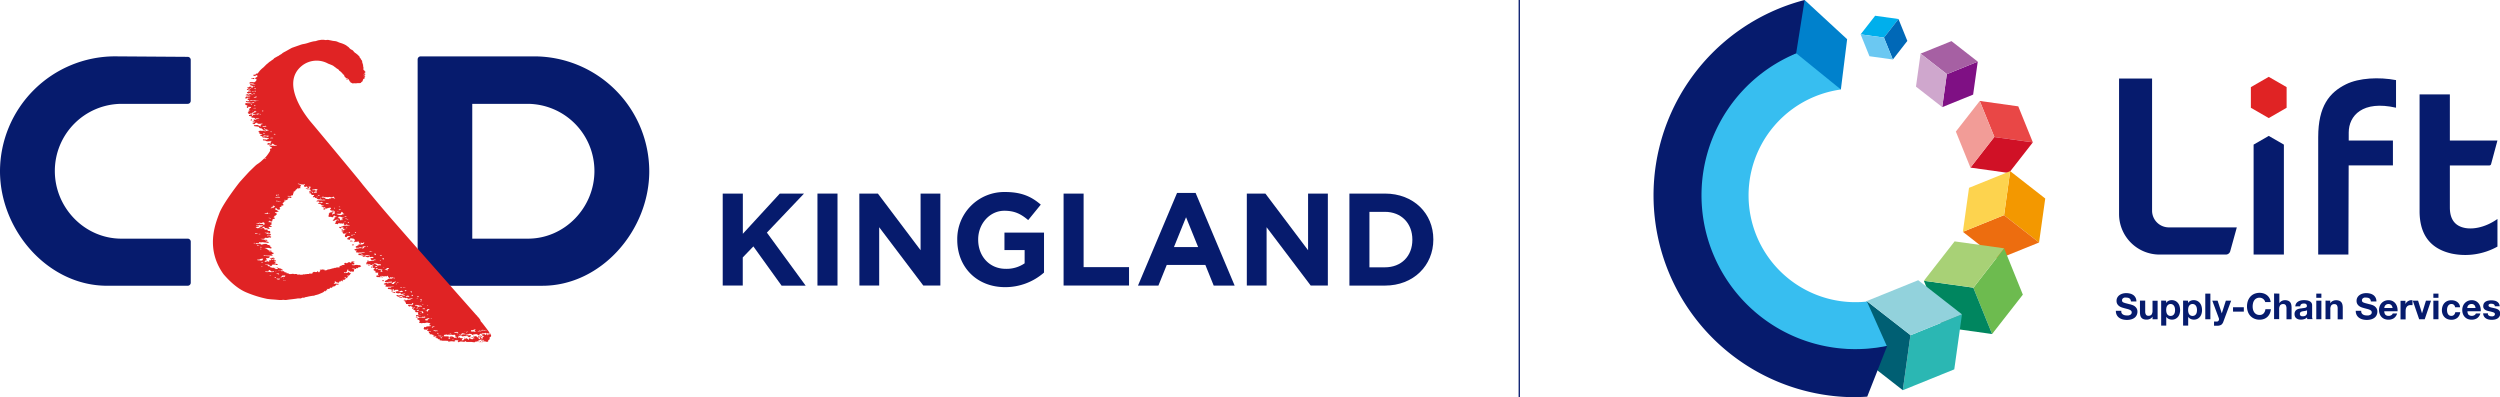 <svg xmlns="http://www.w3.org/2000/svg" viewBox="0 0 942.8 149.81"><defs><style>.cls-1{fill:#7f1084;}.cls-2{fill:#e94746;}.cls-3{fill:#d01126;}.cls-4{fill:#f39800;}.cls-5{fill:#ed6d0f;}.cls-6{fill:#6dbb4f;}.cls-7{fill:#00865f;}.cls-8{fill:#2bb7b3;}.cls-9{fill:#005f73;}.cls-10{fill:#00afec;}.cls-11{fill:#0068b7;}.cls-12{fill:#a660a3;}.cls-13{fill:#061b6d;}.cls-14{fill:#37bef0;}.cls-15{fill:#0081cc;}.cls-16{fill:#f29c97;}.cls-17{fill:#fdd34e;}.cls-18{fill:#a8d176;}.cls-19{fill:#92d2dc;}.cls-20{fill:#6bc8f2;}.cls-21{fill:#cfa7cd;}.cls-22{fill:#e02324;}</style></defs><title>资源 3</title><g id="图层_2" data-name="图层 2"><g id="图层_1-2" data-name="图层 1"><polygon class="cls-1" points="734.22 27.96 745.85 23.24 744.11 35.66 744.1 35.68 732.46 40.4 734.18 27.98 734.22 27.96"/><polygon class="cls-2" points="761.09 40.1 761.13 40.1 766.63 53.69 766.62 53.69 752.13 51.68 752.11 51.63 746.61 38.08 746.61 38.07 761.09 40.1"/><polygon class="cls-3" points="752.13 51.68 766.62 53.69 757.62 65.22 757.61 65.24 743.09 63.21 752.08 51.67 752.13 51.68"/><polygon class="cls-4" points="771.26 74.83 771.3 74.86 768.97 91.45 768.97 91.45 755.77 81.17 755.78 81.12 758.08 64.55 758.09 64.55 771.26 74.83"/><polygon class="cls-5" points="755.77 81.17 768.97 91.45 753.47 97.72 753.44 97.73 740.24 87.42 755.73 81.14 755.77 81.17"/><polygon class="cls-6" points="762.84 111.07 762.86 111.11 751.26 125.97 751.26 125.97 744.18 108.53 744.22 108.49 755.78 93.64 755.79 93.64 762.84 111.07"/><polygon class="cls-7" points="744.18 108.53 751.26 125.97 732.63 123.36 732.6 123.36 725.53 105.89 744.16 108.48 744.18 108.53"/><polygon class="cls-8" points="737 139.25 737 139.29 717.59 147.15 717.58 147.15 720.46 126.44 720.52 126.41 739.89 118.55 739.9 118.56 737 139.25"/><polygon class="cls-9" points="720.46 126.44 717.58 147.15 701.11 134.29 701.08 134.27 703.98 113.53 720.47 126.37 720.46 126.44"/><polygon class="cls-10" points="707.14 5.96 707.15 5.94 715.96 7.17 715.96 7.18 710.5 14.19 710.47 14.18 701.68 12.96 701.67 12.96 707.14 5.96"/><polygon class="cls-11" points="710.5 14.19 715.96 7.18 719.29 15.41 719.3 15.42 713.83 22.44 710.49 14.21 710.5 14.19"/><polygon class="cls-12" points="735.91 15.52 735.94 15.51 745.85 23.24 745.85 23.24 734.22 27.96 734.19 27.94 724.29 20.23 724.29 20.22 735.91 15.52"/><path class="cls-13" d="M711.53,130.44A58,58,0,0,1,687.44,17L680.56,0a76.12,76.12,0,0,0,17.67,149.78c.18,0,3.48,0,5.94-.2l7.45-18.94Z"/><path class="cls-14" d="M645.93,95.44a58,58,0,0,0,65.6,35l-7.46-16.72a40.29,40.29,0,0,1-19.5-77.39,40.79,40.79,0,0,1,9.66-2.58L687.45,17a57.94,57.94,0,0,0-41.52,78.45Z"/><polygon class="cls-15" points="677.38 20.01 680.56 0 696.56 14.76 696.59 14.78 694.23 33.75 677.37 20.08 677.38 20.01"/><polygon class="cls-16" points="737.59 49.62 746.6 38.08 752.11 51.63 752.08 51.67 743.09 63.21 743.09 63.21 737.61 49.66 737.59 49.62"/><polygon class="cls-17" points="742.56 70.83 742.55 70.88 740.24 87.42 740.24 87.42 755.73 81.14 755.78 81.12 758.08 64.55 742.56 70.83"/><polygon class="cls-18" points="737.09 91.07 725.53 105.89 725.53 105.89 744.16 108.48 744.22 108.49 755.78 93.64 737.12 91.03 737.09 91.07"/><polygon class="cls-19" points="723.34 105.69 703.98 113.53 703.98 113.53 720.47 126.37 720.52 126.41 739.89 118.55 723.39 105.67 723.34 105.69"/><polygon class="cls-20" points="713.83 22.44 713.83 22.44 710.49 14.21 710.47 14.18 701.68 12.96 705.01 21.21 705.03 21.21 713.83 22.44"/><polygon class="cls-21" points="732.46 40.4 732.46 40.4 734.18 27.98 734.19 27.94 724.29 20.23 722.55 32.66 722.58 32.69 732.46 40.4"/><polygon class="cls-22" points="848.85 32.86 848.85 40.64 855.59 44.53 862.33 40.64 862.33 32.86 855.59 28.97 848.85 32.86"/><path class="cls-13" d="M928.41,85.66c-3.39-1.13-4.52-4-4.52-7.44V62.39h14.9a.67.67,0,0,0,.65-.5L941.83,53H923.89V35.61H912.47v44c0,7.65,3,13.92,12,16A25,25,0,0,0,941.84,93V82.58C937.24,85.84,932,86.87,928.41,85.66Z"/><path class="cls-13" d="M884.71,31.79c-6.22,3.08-10.47,8.22-10.47,19.92V96h11.39s.06-19.9.1-33.62h16.69V53H885.75c0-1.47,0-2.53,0-3,0-6.39,5.24-12.26,17.84-9.38V30.21C897.21,29,889.63,29.35,884.71,31.79Z"/><polygon class="cls-13" points="849.88 54.54 849.88 55.15 849.88 61.14 849.88 96 861.3 96 861.3 61.14 861.3 55.15 861.3 54.54 855.59 51.25 849.88 54.54"/><path class="cls-13" d="M811.59,79.46V29.61H799.14V80.73A15.27,15.27,0,0,0,814.41,96h25a1.71,1.71,0,0,0,1.65-1.25l2.49-9H817.91A6.32,6.32,0,0,1,811.59,79.46Z"/><path class="cls-13" d="M800.07,118a1.48,1.48,0,0,0,.47.55,2,2,0,0,0,.68.31,3.1,3.1,0,0,0,.81.1,4.55,4.55,0,0,0,.61,0,2.05,2.05,0,0,0,.61-.18,1.23,1.23,0,0,0,.47-.37.92.92,0,0,0,.19-.6.84.84,0,0,0-.25-.64,2.12,2.12,0,0,0-.66-.41,6.28,6.28,0,0,0-.92-.28l-1-.27a10,10,0,0,1-1.06-.33,3.57,3.57,0,0,1-.92-.51,2.5,2.5,0,0,1-.66-.78,2.33,2.33,0,0,1-.25-1.13,2.52,2.52,0,0,1,.32-1.29,2.89,2.89,0,0,1,.83-.91,3.74,3.74,0,0,1,1.16-.54,4.85,4.85,0,0,1,1.3-.18,6.41,6.41,0,0,1,1.46.17,3.67,3.67,0,0,1,1.24.55,2.77,2.77,0,0,1,.86,1,3,3,0,0,1,.32,1.43h-2.06a1.81,1.81,0,0,0-.18-.72,1.19,1.19,0,0,0-.41-.45,1.62,1.62,0,0,0-.59-.23,3.26,3.26,0,0,0-.72-.07,2.94,2.94,0,0,0-.51,0,1.5,1.5,0,0,0-.47.19,1.14,1.14,0,0,0-.35.34.93.93,0,0,0-.13.52.89.89,0,0,0,.11.46.91.91,0,0,0,.43.33,5.51,5.51,0,0,0,.88.3l1.47.38c.18,0,.43.1.75.2a4.15,4.15,0,0,1,1,.45,3,3,0,0,1,.82.83,2.37,2.37,0,0,1,.35,1.33,3,3,0,0,1-.26,1.23,2.68,2.68,0,0,1-.76,1,3.74,3.74,0,0,1-1.26.64,6.06,6.06,0,0,1-1.74.23,6.16,6.16,0,0,1-1.55-.2,4,4,0,0,1-1.33-.62,2.94,2.94,0,0,1-.91-1.07,3.12,3.12,0,0,1-.32-1.54h2.06A1.55,1.55,0,0,0,800.07,118Z"/><path class="cls-13" d="M811.77,120.39v-1h0a2.11,2.11,0,0,1-1,.88,2.82,2.82,0,0,1-1.19.27,3.48,3.48,0,0,1-1.27-.2,1.86,1.86,0,0,1-.78-.58,2.3,2.3,0,0,1-.4-.91,5.44,5.44,0,0,1-.11-1.18v-4.31H809v4a2.43,2.43,0,0,0,.27,1.29,1.06,1.06,0,0,0,1,.43,1.35,1.35,0,0,0,1.14-.47,2.63,2.63,0,0,0,.35-1.54v-3.67h1.92v7h-1.82Z"/><path class="cls-13" d="M816.89,113.39v.89h0a2.14,2.14,0,0,1,.89-.83,2.76,2.76,0,0,1,1.19-.26,3,3,0,0,1,1.42.31,2.86,2.86,0,0,1,1,.83,3.35,3.35,0,0,1,.58,1.2,5.2,5.2,0,0,1,.19,1.43,4.64,4.64,0,0,1-.19,1.35,3.46,3.46,0,0,1-.58,1.15,3,3,0,0,1-1,.8,3,3,0,0,1-2.55,0,2.26,2.26,0,0,1-.9-.78h0v3.32h-1.92v-9.45Zm2.5,5.55a1.59,1.59,0,0,0,.51-.49,2.15,2.15,0,0,0,.28-.71,4.58,4.58,0,0,0,.08-.83,3.91,3.91,0,0,0-.09-.83,2.31,2.31,0,0,0-.29-.72,1.58,1.58,0,0,0-.52-.51,1.46,1.46,0,0,0-.78-.2,1.39,1.39,0,0,0-.79.2,1.69,1.69,0,0,0-.52.51,2.3,2.3,0,0,0-.28.72,4.6,4.6,0,0,0-.08.84,3.84,3.84,0,0,0,.09.83,2.15,2.15,0,0,0,.28.71,1.44,1.44,0,0,0,.52.49,1.5,1.5,0,0,0,.78.19A1.64,1.64,0,0,0,819.39,118.94Z"/><path class="cls-13" d="M825.16,113.39v.89h0a2.14,2.14,0,0,1,.89-.83,2.76,2.76,0,0,1,1.19-.26,3,3,0,0,1,1.42.31,2.86,2.86,0,0,1,1,.83,3.35,3.35,0,0,1,.58,1.2,5.2,5.2,0,0,1,.19,1.43,4.64,4.64,0,0,1-.19,1.35,3.46,3.46,0,0,1-.58,1.15,3,3,0,0,1-1,.8,3,3,0,0,1-2.55,0,2.26,2.26,0,0,1-.9-.78h0v3.32h-1.92v-9.45Zm2.5,5.55a1.59,1.59,0,0,0,.51-.49,2.15,2.15,0,0,0,.28-.71,4.58,4.58,0,0,0,.08-.83,3.91,3.91,0,0,0-.09-.83,2.31,2.31,0,0,0-.29-.72,1.58,1.58,0,0,0-.52-.51,1.46,1.46,0,0,0-.78-.2,1.39,1.39,0,0,0-.79.2,1.58,1.58,0,0,0-.52.51,2.3,2.3,0,0,0-.28.72,4.6,4.6,0,0,0-.08.84,3.84,3.84,0,0,0,.09.83,2.15,2.15,0,0,0,.28.71,1.49,1.49,0,0,0,1.31.68A1.6,1.6,0,0,0,827.66,118.94Z"/><path class="cls-13" d="M833.58,110.73v9.67h-1.92v-9.67Z"/><path class="cls-13" d="M837.68,122.48a2.83,2.83,0,0,1-1.54.36l-.59,0-.59,0v-1.58l.56,0a3.62,3.62,0,0,0,.57,0,.76.76,0,0,0,.56-.3,1,1,0,0,0,.18-.57,1.22,1.22,0,0,0-.08-.43l-2.45-6.57h2l1.58,4.79h0l1.53-4.79h2l-2.92,7.87A2.4,2.4,0,0,1,837.68,122.48Z"/><path class="cls-13" d="M846.19,115.87v1.65h-4.07v-1.65Z"/><path class="cls-13" d="M854,113.3a2.4,2.4,0,0,0-.47-.54,2.35,2.35,0,0,0-.64-.36,2.11,2.11,0,0,0-.75-.13,2.42,2.42,0,0,0-1.22.28,2.31,2.31,0,0,0-.81.74,3.14,3.14,0,0,0-.45,1.06,5.59,5.59,0,0,0-.14,1.23,5.08,5.08,0,0,0,.14,1.18,3.43,3.43,0,0,0,.45,1,2.4,2.4,0,0,0,.81.74,2.53,2.53,0,0,0,1.22.28,1.94,1.94,0,0,0,1.52-.6,2.72,2.72,0,0,0,.67-1.57h2.06a4.77,4.77,0,0,1-.42,1.64,4.06,4.06,0,0,1-.89,1.25,3.81,3.81,0,0,1-1.3.79,4.78,4.78,0,0,1-1.64.27,4.92,4.92,0,0,1-2-.39,4.39,4.39,0,0,1-1.5-1.06,4.51,4.51,0,0,1-.93-1.59,5.77,5.77,0,0,1-.32-2,6.23,6.23,0,0,1,.32-2,5,5,0,0,1,.93-1.62,4.31,4.31,0,0,1,1.5-1.08,5.21,5.21,0,0,1,3.51-.16,4.06,4.06,0,0,1,1.27.67,3.79,3.79,0,0,1,.93,1.09,3.89,3.89,0,0,1,.46,1.49h-2.06A1.84,1.84,0,0,0,854,113.3Z"/><path class="cls-13" d="M859.59,110.73v3.64h0a2.26,2.26,0,0,1,.93-.89,2.47,2.47,0,0,1,1.11-.28,3.27,3.27,0,0,1,1.27.21,1.86,1.86,0,0,1,.78.58,2.3,2.3,0,0,1,.4.91,5.45,5.45,0,0,1,.12,1.19v4.31h-1.92v-4a2.43,2.43,0,0,0-.27-1.29,1.06,1.06,0,0,0-1-.43,1.35,1.35,0,0,0-1.14.47,2.61,2.61,0,0,0-.35,1.53v3.67h-1.92v-9.67Z"/><path class="cls-13" d="M865.61,115.54a2.21,2.21,0,0,1,.34-1.12,2.28,2.28,0,0,1,.76-.72,3.4,3.4,0,0,1,1-.39,5.64,5.64,0,0,1,1.16-.12,7.82,7.82,0,0,1,1.07.08,3.45,3.45,0,0,1,1,.29,2,2,0,0,1,.73.6,1.69,1.69,0,0,1,.28,1v3.64a8.76,8.76,0,0,0,0,.91,1.74,1.74,0,0,0,.19.65h-2a2,2,0,0,1-.09-.33c0-.11,0-.23,0-.34a2.53,2.53,0,0,1-1.08.66,4.2,4.2,0,0,1-1.27.19,3.48,3.48,0,0,1-.93-.12,2.17,2.17,0,0,1-.76-.38,1.72,1.72,0,0,1-.51-.65,2.2,2.2,0,0,1-.18-.93,2,2,0,0,1,.21-1,1.81,1.81,0,0,1,.54-.62,2.53,2.53,0,0,1,.76-.35,6.25,6.25,0,0,1,.86-.18c.29,0,.57-.08.85-.11a6,6,0,0,0,.74-.12,1.1,1.1,0,0,0,.51-.24.5.5,0,0,0,.18-.45,1,1,0,0,0-.1-.49.73.73,0,0,0-.27-.28,1.13,1.13,0,0,0-.39-.14,3.64,3.64,0,0,0-.48,0,1.45,1.45,0,0,0-.89.24,1.08,1.08,0,0,0-.38.81Zm4.45,1.43a.83.83,0,0,1-.31.17,2.22,2.22,0,0,1-.39.1l-.44.07-.46.07a3.39,3.39,0,0,0-.43.11,1.51,1.51,0,0,0-.36.18.78.78,0,0,0-.25.29,1,1,0,0,0-.09.45.91.91,0,0,0,.09.43.7.7,0,0,0,.26.28,1.07,1.07,0,0,0,.38.14,2.15,2.15,0,0,0,.45,0,1.67,1.67,0,0,0,.88-.19,1.32,1.32,0,0,0,.46-.45,1.39,1.39,0,0,0,.18-.53,4,4,0,0,0,0-.43V117Z"/><path class="cls-13" d="M873.52,112.31v-1.58h1.92v1.58Zm1.92,1.08v7h-1.92v-7Z"/><path class="cls-13" d="M878.79,113.39v1h0a2.2,2.2,0,0,1,.95-.89,2.69,2.69,0,0,1,1.19-.28,3.27,3.27,0,0,1,1.27.21,1.86,1.86,0,0,1,.78.58,2.3,2.3,0,0,1,.4.91,5.45,5.45,0,0,1,.12,1.19v4.31h-1.92v-4a2.43,2.43,0,0,0-.27-1.29,1.06,1.06,0,0,0-1-.43,1.35,1.35,0,0,0-1.14.47,2.61,2.61,0,0,0-.35,1.53v3.67H877v-7Z"/><path class="cls-13" d="M890.58,118a1.48,1.48,0,0,0,.47.55,2,2,0,0,0,.68.31,3.1,3.1,0,0,0,.81.1,4.55,4.55,0,0,0,.61,0,2.05,2.05,0,0,0,.61-.18,1.35,1.35,0,0,0,.48-.37.92.92,0,0,0,.19-.6.84.84,0,0,0-.25-.64,2.12,2.12,0,0,0-.66-.41,6.28,6.28,0,0,0-.92-.28l-1-.27a10,10,0,0,1-1.06-.33,3.57,3.57,0,0,1-.92-.51,2.5,2.5,0,0,1-.66-.78,2.33,2.33,0,0,1-.25-1.13,2.52,2.52,0,0,1,.32-1.29,2.89,2.89,0,0,1,.83-.91,3.74,3.74,0,0,1,1.16-.54,4.85,4.85,0,0,1,1.3-.18,6.34,6.34,0,0,1,1.46.17,3.67,3.67,0,0,1,1.24.55,2.77,2.77,0,0,1,.86,1,3,3,0,0,1,.32,1.43H894.1a1.81,1.81,0,0,0-.18-.72,1.19,1.19,0,0,0-.41-.45,1.62,1.62,0,0,0-.59-.23,3.26,3.26,0,0,0-.72-.07,2.94,2.94,0,0,0-.51,0,1.5,1.5,0,0,0-.47.19,1.26,1.26,0,0,0-.35.34.93.93,0,0,0-.13.52.89.89,0,0,0,.11.46.91.91,0,0,0,.43.33,5.51,5.51,0,0,0,.88.3l1.47.38c.18,0,.43.1.75.2a3.91,3.91,0,0,1,1,.45,3,3,0,0,1,.82.83,2.37,2.37,0,0,1,.35,1.33,3,3,0,0,1-.26,1.23,2.61,2.61,0,0,1-.77,1,3.74,3.74,0,0,1-1.26.64,6.06,6.06,0,0,1-1.74.23,6.16,6.16,0,0,1-1.55-.2,4,4,0,0,1-1.33-.62,3,3,0,0,1-.91-1.07,3.12,3.12,0,0,1-.32-1.54h2.06A1.55,1.55,0,0,0,890.58,118Z"/><path class="cls-13" d="M899.6,118.71a1.71,1.71,0,0,0,1.24.42,1.73,1.73,0,0,0,1-.29,1.16,1.16,0,0,0,.51-.62H904a3.2,3.2,0,0,1-1.25,1.8,3.68,3.68,0,0,1-2,.54,4.12,4.12,0,0,1-1.49-.26,3.15,3.15,0,0,1-1.12-.75,3.42,3.42,0,0,1-.71-1.16,4.2,4.2,0,0,1-.25-1.49,4.11,4.11,0,0,1,.26-1.46,3.36,3.36,0,0,1,.73-1.17,3.46,3.46,0,0,1,1.13-.78,3.62,3.62,0,0,1,1.46-.28,3.32,3.32,0,0,1,1.56.35,3.08,3.08,0,0,1,1.09.93,4,4,0,0,1,.62,1.33,4.76,4.76,0,0,1,.13,1.56h-5A1.93,1.93,0,0,0,899.6,118.71Zm2.17-3.68a1.36,1.36,0,0,0-1-.38,1.63,1.63,0,0,0-.77.16,1.45,1.45,0,0,0-.75.88,2.31,2.31,0,0,0-.09.46h3.13A2.11,2.11,0,0,0,901.77,115Z"/><path class="cls-13" d="M907.14,113.39v1.3h0a2.07,2.07,0,0,1,.37-.6,2.16,2.16,0,0,1,.53-.47,2.91,2.91,0,0,1,.64-.31,2.38,2.38,0,0,1,.7-.11,1.32,1.32,0,0,1,.42.07v1.79l-.33,0-.36,0a2.14,2.14,0,0,0-.89.17,1.64,1.64,0,0,0-.59.48,1.84,1.84,0,0,0-.32.71,4,4,0,0,0-.1.88v3.15h-1.92v-7h1.82Z"/><path class="cls-13" d="M912.31,120.39l-2.4-7h2l1.48,4.78h0l1.48-4.78h1.91l-2.37,7Z"/><path class="cls-13" d="M917.67,112.31v-1.58h1.92v1.58Zm1.92,1.08v7h-1.92v-7Z"/><path class="cls-13" d="M924.46,114.65a1.34,1.34,0,0,0-.77.21,1.65,1.65,0,0,0-.51.54,2.46,2.46,0,0,0-.28.73,4.32,4.32,0,0,0-.08.79,4.11,4.11,0,0,0,.08.77,2.31,2.31,0,0,0,.26.71,1.53,1.53,0,0,0,.49.52,1.41,1.41,0,0,0,.76.2,1.38,1.38,0,0,0,1.06-.39,1.86,1.86,0,0,0,.47-1h1.86a3.22,3.22,0,0,1-1.08,2.13,3.49,3.49,0,0,1-2.29.73,4,4,0,0,1-1.44-.26,3.22,3.22,0,0,1-1.12-.74,3.31,3.31,0,0,1-.72-1.13,4,4,0,0,1-.26-1.44,4.64,4.64,0,0,1,.24-1.51,3.46,3.46,0,0,1,.7-1.21,3.21,3.21,0,0,1,1.12-.79,3.82,3.82,0,0,1,1.52-.28,4.34,4.34,0,0,1,1.2.16,3.27,3.27,0,0,1,1,.49,2.68,2.68,0,0,1,.74.83,2.54,2.54,0,0,1,.32,1.17h-1.88A1.29,1.29,0,0,0,924.46,114.65Z"/><path class="cls-13" d="M930.94,118.71a2,2,0,0,0,2.25.13,1.16,1.16,0,0,0,.51-.62h1.69a3.2,3.2,0,0,1-1.25,1.8,3.68,3.68,0,0,1-2,.54,4.12,4.12,0,0,1-1.49-.26,3.15,3.15,0,0,1-1.12-.75,3.42,3.42,0,0,1-.71-1.16,4.2,4.2,0,0,1-.25-1.49,3.9,3.9,0,0,1,.26-1.46,3.36,3.36,0,0,1,.73-1.17,3.46,3.46,0,0,1,1.13-.78,3.61,3.61,0,0,1,1.45-.28,3.32,3.32,0,0,1,1.56.35,3.08,3.08,0,0,1,1.09.93,3.77,3.77,0,0,1,.61,1.33,5,5,0,0,1,.14,1.56h-5A1.93,1.93,0,0,0,930.94,118.71Zm2.17-3.68a1.36,1.36,0,0,0-1.05-.38,1.63,1.63,0,0,0-.77.16,1.45,1.45,0,0,0-.75.88,2.31,2.31,0,0,0-.09.46h3.13A2.11,2.11,0,0,0,933.11,115Z"/><path class="cls-13" d="M938.27,118.65a1.17,1.17,0,0,0,.33.37,1.44,1.44,0,0,0,.47.21,2.51,2.51,0,0,0,.55.07,2.27,2.27,0,0,0,.43,0,1.44,1.44,0,0,0,.41-.15,1,1,0,0,0,.3-.27.73.73,0,0,0,.12-.43c0-.29-.19-.51-.58-.65a11.56,11.56,0,0,0-1.6-.43c-.28-.06-.55-.14-.82-.22a2.92,2.92,0,0,1-.71-.34,1.69,1.69,0,0,1-.5-.53,1.46,1.46,0,0,1-.19-.78,2.17,2.17,0,0,1,.26-1.11,1.9,1.9,0,0,1,.7-.68,3,3,0,0,1,1-.35,5.8,5.8,0,0,1,1.11-.1,5.62,5.62,0,0,1,1.1.11,2.66,2.66,0,0,1,1,.37,2.27,2.27,0,0,1,.7.68,2.3,2.3,0,0,1,.33,1.08h-1.83a.85.85,0,0,0-.42-.75,1.92,1.92,0,0,0-.89-.2l-.35,0a1,1,0,0,0-.35.09.63.63,0,0,0-.26.2.53.53,0,0,0-.11.34.52.52,0,0,0,.19.42,1.34,1.34,0,0,0,.49.26,5.07,5.07,0,0,0,.7.18l.8.18a7.66,7.66,0,0,1,.82.23,2.63,2.63,0,0,1,.71.36,1.75,1.75,0,0,1,.5.55,1.58,1.58,0,0,1,.19.82,2.19,2.19,0,0,1-.28,1.16,2.35,2.35,0,0,1-.72.75,3.06,3.06,0,0,1-1,.4,5.66,5.66,0,0,1-1.17.12,5.86,5.86,0,0,1-1.19-.12,3.19,3.19,0,0,1-1-.41,2.31,2.31,0,0,1-.74-.75,2.41,2.41,0,0,1-.32-1.17h1.83A1,1,0,0,0,938.27,118.65Z"/><rect class="cls-13" x="572.7" width="0.5" height="149.81"/><path class="cls-13" d="M201.55,21.26h-42.9a1.15,1.15,0,0,0-1.15,1.15v73.7c3.88,4.49,7.69,7.57,11.2,11.66h35.79c22.29,0,40.36-20.92,40.36-43.21A43.43,43.43,0,0,0,201.55,21.26ZM199.1,90h-21V39.16h21A25.31,25.31,0,0,1,224.17,64.5C224.17,78.34,212.94,90,199.1,90Z"/><path class="cls-13" d="M70.78,90h-25C31.91,90,20.68,78.34,20.68,64.5h0A25.3,25.3,0,0,1,45.75,39.16h25A1.15,1.15,0,0,0,71.93,38V22.59a1.15,1.15,0,0,0-1.14-1.15L43.3,21.25A43.43,43.43,0,0,0,0,64.55H0c0,22.29,18.07,43.21,40.36,43.21H70.79a1.15,1.15,0,0,0,1.15-1.15V91.1A1.16,1.16,0,0,0,70.78,90Z"/><path class="cls-22" d="M162.32,121.92a3.34,3.34,0,0,1-.92-.23,4.64,4.64,0,0,1-.51,0,.56.56,0,0,0-.35.07,1.57,1.57,0,0,1-.58.07,1.83,1.83,0,0,0-.59,0,1.67,1.67,0,0,1-.4.08.24.24,0,0,1-.19-.08,1.44,1.44,0,0,0-.36,0c-.06,0-.18,0-.19-.07s0-.09-.09-.11a.31.31,0,0,1-.1-.17c0-.06.2-.09.26-.09s-.2-.62-.18-.7-.08-.09-.13-.1a2.44,2.44,0,0,1-.28,0,.31.31,0,0,1-.16-.11c0-.07-.1,0-.13-.07s-.18-.07-.16-.14.18-.1.22-.16.37-.14.47-.17,0-.1.11-.14a6.21,6.21,0,0,1,.75,0c.1,0,.1,0,.15,0a5.79,5.79,0,0,1,.61,0,3,3,0,0,0,.53,0c.07,0,.18-.1.21-.1s.12-.08.11-.16-.1-.07-.21-.13a.27.27,0,0,0-.26,0,1.21,1.21,0,0,1-.36.1,1.71,1.71,0,0,1-.34-.08c-.05,0-.12.09-.16.18s-.82,0-.89,0-.38,0-.44-.08,0-.27,0-.38-.06-.08-.06-.08a.64.64,0,0,0-.34.18,1.46,1.46,0,0,1-.38,0c-.08,0-.09-.14-.08-.26s.05-.1.08-.13a.72.72,0,0,1,.57,0l.19,0c.07,0,.17,0,.18-.09s-.14-.12-.19-.12a.92.92,0,0,1-.08-.37c0-.06.06-.32.08-.43s-.24-.11-.29-.11a3.37,3.37,0,0,1-.55,0c-.1,0-.21-.15-.21-.19s-.23-.09-.21-.12.16-.11.16-.15a1.14,1.14,0,0,1,.15-.17s-.1,0-.1,0-.23,0-.23-.08-.31-.09-.38-.13,0-.14-.05-.16-.19,0-.22-.13.21-.13.28-.16.08-.19.09-.26.2-.12.24-.15-.07-.11-.12-.16a1.91,1.91,0,0,0-.43,0c-.13,0-.16-.09-.21-.09a.35.35,0,0,1-.16-.09s-.2-.07-.27-.07a.2.2,0,0,1-.16-.17.74.74,0,0,1,.06-.27s.19-.09.21-.14.1-.09.18-.09.19.09.26.06,0-.09-.05-.11a.3.3,0,0,1-.15-.18c0-.06.1-.12.18-.13a.36.36,0,0,0,.13-.12c0-.06,0-.13-.27-.17s-.32.23-.24.29.08.06,0,.13a4,4,0,0,1-1.14,0s-.05-.11-.1-.08-.81,0-.94,0-.08-.23-.08-.3-.1-.08-.12-.15a.43.43,0,0,1-.06-.31c0-.21-.58-.3-.46-.31a1.84,1.84,0,0,0,.5-.16s0-.08-.07-.08-.21,0-.28,0a.67.67,0,0,1-.28,0c-.11-.05-.11-.13,0-.25s.45-.05.57,0,.11.07.22.15.43-.12.5-.19a5.77,5.77,0,0,1,1,0c.09,0,.21-.13.26-.2s.34-.07.41-.11.33,0,.33-.08-.16-.14-.29-.14a3.8,3.8,0,0,0-.49.07.74.74,0,0,0-.32,0,2.79,2.79,0,0,1-.35.11c-.07,0-.29,0-.31-.09s-.51-.19-.57-.23a.3.3,0,0,1,0-.38c.11-.15.47-.08.59-.07a1.08,1.08,0,0,0,.44-.08c.11-.05,0-.11,0-.14l-.4-.22a.34.34,0,0,0-.35.06,2.16,2.16,0,0,1-.73.08c-.1,0-.18-.24-.19-.29s-.1,0-.17,0a2,2,0,0,0-.36,0,.46.46,0,0,1-.26.09.43.43,0,0,0-.27.11,3,3,0,0,1-.8.06c-.11,0-.24.18-.35.25a.79.79,0,0,1-.48,0c-.06,0-.06-.1-.1-.16s-.21,0-.28-.06-.09-.19,0-.3.43,0,.59,0,.12.17.22.18.31-.19.4-.23a1.37,1.37,0,0,1,.49-.1h.65a.76.76,0,0,0,.23-.17c.06-.07.2-.07.32-.1s.3-.09.3-.15-.4,0-.5,0a2.87,2.87,0,0,1-.38,0c-.06,0-.27.11-.35.11s-.34,0-.36-.12-.26-.14-.28-.18-.06-.24-.06-.3.19-.1.22-.13a.55.55,0,0,1,.3,0,1.94,1.94,0,0,0,.27,0,.91.91,0,0,0,.33-.11c0-.06-.14-.13-.19-.17a.53.53,0,0,1-.16-.19c0-.09-.27,0-.34,0a1.7,1.7,0,0,1-.36.11,1.47,1.47,0,0,0-.45,0c-.14,0-.22-.09-.26-.13s0-.19,0-.25-.09-.08-.14-.1-.26,0-.35,0l-.62,0c-.1,0-.17.18-.22.24s-.14,0-.19,0l-.24-.13c-.05,0,.06-.11.06-.11a.57.57,0,0,1,0-.21c0-.11-.13,0-.19,0s-.25.07-.26.13-.11.17-.19.17a.13.13,0,0,1-.1-.17c0-.07-.14,0-.24,0s-.17,0-.19-.09-.15,0-.18-.08-.22,0-.3,0a1.69,1.69,0,0,1-.48-.08c-.16-.06-.12-.11-.11-.27s0-.19.11-.22a9.21,9.21,0,0,1,1,0c.06,0,.07-.09.11-.16s.41-.08.5-.08.12,0,.14-.06a.63.63,0,0,1,.25,0,.38.38,0,0,0,.2,0s0,0,0-.06-.26,0-.44,0-.34,0-.41,0-.74,0-.74,0a2.87,2.87,0,0,0-.51,0,.66.66,0,0,1-.25.06.65.65,0,0,1-.21-.06,2,2,0,0,0-.43,0c-.06,0-.17-.11-.17-.14s-.14,0-.15,0,0-.11,0-.18.17-.06.21-.07.06-.16.07-.18a.81.81,0,0,1,.12-.14c0-.05-.12-.05-.18-.05l-.39,0a.27.27,0,0,1-.14-.08c-.05,0-.11-.08-.14-.11s-.14,0-.15-.07,0,0,0,0,.19-.07.19-.1.08-.1.15-.13a.49.49,0,0,1,.23,0,.25.25,0,0,0,.11-.13c0-.06.18-.06.24-.06h.51a.33.33,0,0,0,.24-.08,1.66,1.66,0,0,1,.47,0l.73,0a.77.77,0,0,0,.22-.09.33.33,0,0,0,.13-.13c0-.05-.11,0-.16-.07s0-.09-.09-.13a.25.25,0,0,0-.26,0c0,.06-.34.11-.45.11s-.18-.11-.26-.11-.12.15-.22.2a5,5,0,0,1-1.16,0c-.14,0-.15-.21-.15-.32s.15-.21.26-.22.31-.08.31-.16.29-.12.37-.13.1-.19.11-.28.32-.11.4-.11.15-.12.15-.12.22.15.28.13l.08,0c.07,0,.19-.08.21-.06a2.06,2.06,0,0,0,.48-.07c.07,0,.11-.1.19-.13s.34,0,.41,0-.07-.12-.12-.19a.28.28,0,0,0-.21-.13,1.9,1.9,0,0,0-.37.05.38.38,0,0,1-.3-.06c0-.06-.15,0-.24,0s-.1.06-.11.14.11.12.21.19-.14.08-.28.07-.22-.07-.2-.11a.09.09,0,0,0-.08-.13.21.21,0,0,1-.13-.08s0-.08-.05-.16-.13,0-.16-.11a.38.38,0,0,1,0-.18s-.07-.08-.11-.13a.33.33,0,0,0-.22-.08c-.11,0,0,.13-.07.18a.78.78,0,0,1-.38,0,1.59,1.59,0,0,0-.45,0,1.3,1.3,0,0,1-.43.07,1,1,0,0,1-.36-.11l-.19-.08a1.6,1.6,0,0,0-.36,0,2.52,2.52,0,0,0-.37.08c-.12,0-.1.25-.17.36s-.45,0-.48,0a.47.47,0,0,0-.17,0,.44.44,0,0,1-.28,0,.68.68,0,0,0-.21-.1.33.33,0,0,1-.19-.11c-.06,0,0-.17,0-.26s.26-.12.31-.15a.25.25,0,0,1,.17,0,.48.48,0,0,0,.25,0c.1,0,.24,0,.27,0s0-.07-.05-.07l-.14-.09c-.05,0-.12-.12-.15-.19s0-.21,0-.32.09-.28.1-.36-.48,0-.53,0a1.23,1.23,0,0,1-.38-.07s-.12,0-.16-.1-.13,0-.19-.07-.1-.07,0-.1a.37.37,0,0,0,.19-.18s.14,0,.14-.12-.12,0-.19,0a.22.22,0,0,1-.12-.13s-.09,0-.16,0-.22,0-.27-.06,0-.15-.07-.15a.12.12,0,0,1-.08-.15c0-.08.15-.15.15-.21a1.57,1.57,0,0,1,.12-.21c0-.06.21,0,.26,0s-.07-.12,0-.19-.16-.09-.23-.09a2.24,2.24,0,0,1-.43,0s-.2-.1-.22-.15a.57.57,0,0,0-.26-.09c-.12,0-.16-.08-.16-.17a.28.28,0,0,1,.13-.21.35.35,0,0,0,.12-.18c0-.11.19-.1.24-.08a1,1,0,0,0,.14.08c.05,0,.12-.06.12-.11s-.11,0-.18,0,0-.1,0-.22.12-.07.21-.08,0,0,.05-.12-.12-.1-.17-.14-.1,0-.21,0-.06.17,0,.25-.13.16-.24.13h-.83a1,1,0,0,1-.29-.13c-.05,0-.45,0-.54,0s-.3,0-.34,0,0-.12,0-.21-.12-.1-.15-.12,0-.14,0-.19,0-.12.07-.25.48-.31.48-.31h.27s.1,0,.13,0a.15.15,0,0,0,0-.09s-.15,0-.15,0l-.24,0h-.16a.7.7,0,0,1-.14-.08s.06-.11,0-.18.48-.08.48-.08a.63.63,0,0,1,.22.07s0,.11.07.16.13,0,.13,0a.4.4,0,0,0,.11-.06s.11,0,.11,0l.07,0,.06,0,.22-.08a5.28,5.28,0,0,1,1-.05.7.7,0,0,0,.12-.15c0-.06.14-.07.22-.06a.32.32,0,0,0,.14,0,.25.25,0,0,0,.11,0,.69.69,0,0,0,.21-.05c.05,0,0,0,0-.07s-.09,0-.11-.09a1,1,0,0,0-.48,0,.82.82,0,0,1-.38.08c-.08,0-.15,0-.22.1s-.3,0-.31,0-.21-.15-.25-.2-.05-.12-.1-.14a.29.29,0,0,1-.13-.19.25.25,0,0,1,.1-.16,2,2,0,0,0,.27-.1c.07,0,.23.06.32.06s.15-.07.21-.07.29,0,.31-.1-.25-.19-.25-.19-.23-.13-.27-.16-.26,0-.31.07a2.47,2.47,0,0,1-.86,0c-.17,0,0-.18-.07-.37s-1,0-1.1,0-.16,0-.19.15-.3,0-.29,0-.18-.06-.21-.11.06-.06.08-.09-.05-.08-.11-.15-.19,0-.24.08-.12,0-.17.13-.07.14-.14.14-.13-.17-.15-.24-.21,0-.3-.07a.8.8,0,0,1-.29-.15,2.12,2.12,0,0,0-.68,0c-.1,0-.17-.16-.2-.24a.81.81,0,0,1,.05-.31c0-.09.91-.05,1-.05s.16-.13.2-.18.54,0,.57-.06.09-.06.16-.06.33-.06.38-.09.11-.06,0-.11-1.07.1-1.07.1-.32,0-.39,0-.59,0-.65,0a.43.43,0,0,1-.24.07,1.19,1.19,0,0,1-.2-.08,1.58,1.58,0,0,0-.37,0,1,1,0,0,0-.26-.06c-.07,0-.12-.13-.12-.2a.17.17,0,0,1,.15-.11,1.57,1.57,0,0,0,.09-.23c0-.06.14-.09.13-.13s-.27,0-.35,0a.78.78,0,0,1-.29-.06.28.28,0,0,0-.17-.11s-.21-.11-.21-.15.25-.1.26-.15a.52.52,0,0,1,.26-.11c.09,0,.26-.07.27-.14s.47-.06.55-.05a.76.76,0,0,0,.44-.11,4.77,4.77,0,0,1,1,0,.37.37,0,0,0,.26-.09c0-.07.22-.11.22-.2s-.26-.13-.39-.14-.25.1-.36.12a1.13,1.13,0,0,1-.37-.1c-.06,0-.14.12-.19.2a4.87,4.87,0,0,1-1.21,0c-.18,0-.14-.36-.13-.47s.32-.12.38-.12.13-.09.13-.15.26-.06.32-.06.14-.08.15-.08,0-.15,0-.19a.26.26,0,0,1,.07-.14s.35,0,.35,0l.1-.08a.15.15,0,0,1,.11,0,1.79,1.79,0,0,0,.21.09.09.09,0,0,0,.1,0l.09,0,.38,0c.13,0,.19-.1.24-.17s.42,0,.45-.06,0-.11,0-.17-.18-.09-.26-.15-.23,0-.33,0a.45.45,0,0,1-.29-.07.58.58,0,0,0-.3-.06c-.1,0-.13.15-.13.24s.24.13.22.2-.44,0-.48-.07,0-.11-.1-.13-.09-.09-.09-.16-.07-.14-.1-.15a.6.6,0,0,1-.12-.24c0-.06-.11-.12-.18-.2s-.17,0-.18.1-.71.08-.8.08-.08,0-.26.08a.81.81,0,0,1-.56,0A.6.6,0,0,0,133,90a.67.67,0,0,1-.17-.13s-.43,0-.64,0-.17.16-.17.32-.09.22-.23.22a.72.72,0,0,1-.36-.09s-.26,0-.33-.06-.25-.12-.25-.22.37-.21.44-.25.1-.28.1-.34.21-.14.32-.14.37,0,.37-.14-.52-.17-.83-.18-.46.06-.47.13.21.12.26.2-.1.1-.18.1a4.26,4.26,0,0,0-.48,0c-.08,0-.18-.12-.25-.17s-.06-.3-.06-.42a.85.85,0,0,1,.11-.35c0-.09.19-.07.2-.11s.09-.15.16-.16a.18.18,0,0,0,.09-.19s-.29,0-.37.06-.7,0-.78,0a.11.11,0,0,1-.12-.12s-.1-.1-.14-.13,0-.17,0-.24.24-.08.3-.1,0-.06,0-.06-.15-.1-.15-.1l-.26,0a.75.75,0,0,1-.27-.08s0-.19,0-.26.18-.11.26-.11a.44.44,0,0,0,.22-.06.37.37,0,0,1,.19,0,.77.77,0,0,0,.17.07s.09-.07.1-.11,0-.11,0-.12.07-.09.09-.11a.46.46,0,0,0,.19-.13c0-.07,0-.07-.06-.07s-.17-.07-.22-.07h-.44c-.09,0,0,0,0-.09s.13-.09.19-.13,0-.11,0-.22-.35-.08-.35-.08a4.27,4.27,0,0,0-.44,0c-.11,0-.08.24-.08.3s-.08,0-.15.08a.19.19,0,0,1-.12-.07s-.13,0-.22-.06a.83.83,0,0,1-.2-.05s0-.24,0-.35.39,0,.45,0,.21-.06.24-.11a2.28,2.28,0,0,1,.36-.1,2.45,2.45,0,0,0,.3-.11.4.4,0,0,1,.17-.1,2.72,2.72,0,0,1,.28,0A.73.73,0,0,0,130,85a.27.27,0,0,1,.19.11s.72,0,.76,0a.33.33,0,0,0,.24,0s.59,0,.64,0,0,0,0-.12-.58,0-.66-.07a.34.34,0,0,1-.2-.09.21.21,0,0,1,0-.18c0-.08-.28,0-.33,0s-.15.15-.21.18a5,5,0,0,1-.71-.08c-.13,0,0-.18,0-.22a.44.44,0,0,0-.07-.21c0-.07,0-.08.08-.14s.14-.16.12-.18a.54.54,0,0,0-.15,0s-.12,0-.14.07a.76.76,0,0,0-.06.26s-.34,0-.41,0-.12,0-.12-.06-.12,0-.12,0h-.45c-.11,0-.21,0-.23,0a.64.64,0,0,0-.3-.1c-.12,0-.13,0-.16,0a.41.41,0,0,1-.19.11s-.1.25-.16.29-.19,0-.17-.06-.25-.06-.29-.06-.27,0-.49,0-.11-.16,0-.17.15-.2.16-.23,0-.29,0-.38a.16.16,0,0,1,.14-.17.21.21,0,0,0,.1-.16c0-.05.09-.13.1-.18a.94.94,0,0,1,.43-.14c.13,0,.31.11.37.11s.17-.08.17-.13-.16,0-.16-.06-.13-.08-.21-.07-.13,0-.13,0-.29-.09-.31-.06a.34.34,0,0,1-.24.07.51.51,0,0,0-.45.21c0,.07-.46.12-.64.16s-.25-.18-.25-.25.36-.22.41-.22a.36.36,0,0,0,.09-.22,1.25,1.25,0,0,1,.24-.15s0-.12,0-.13-.17,0-.17,0a.12.12,0,0,1,0-.14s.14-.07.19-.08.2,0,.21,0a1.5,1.5,0,0,0,.17-.11s.13-.06.13-.13a1.45,1.45,0,0,0,.08-.21.11.11,0,0,1,.11-.09c.09,0,.2,0,.21,0s-.19,0-.19,0-.15,0-.16,0l-.31,0s-.26-.06-.31-.08,0-.12,0-.17a.09.09,0,0,0-.14,0c-.06.05-.09.12-.23.14s-.11.33-.11.42-.36.08-.44.11-.21-.09-.28-.12a1.39,1.39,0,0,0-.5-.05,1.92,1.92,0,0,1-.52,0,1.36,1.36,0,0,1-.07-.25s-.14-.09-.12-.14a1.31,1.31,0,0,1,.24-.12.71.71,0,0,1,0-.17.27.27,0,0,0,0-.17s0,0,0-.09,0-.19,0-.28.13-.11.22-.14.05-.16.08-.21.09-.06.16-.08.33,0,.39,0,.17,0,.17-.06,0-.1,0-.17.12,0,.15,0,.09-.11.11-.14a3,3,0,0,1,.35,0,1,1,0,0,1,.3.13c.09,0-.19.1-.19.1s-.08.12-.12.16a1.31,1.31,0,0,1-.39.1c-.14,0,0,.27.07.29a.33.33,0,0,1,.15.16s.22,0,.25,0,.31-.1.38-.1.21-.06.22-.11-.21-.23-.17-.3.2-.19.22-.23,0,0-.08,0a.17.17,0,0,1-.11-.16c0-.07,0-.17-.07-.17s-.12,0-.1-.1-.56-.06-.64-.06a.56.56,0,0,1-.3-.07s-.33,0-.38-.08-.09-.16-.12-.19-.14,0-.12-.15.32-.17.35-.21,0-.06,0-.09,0-.13,0-.21-.09-.08-.19-.09a.18.18,0,0,1-.11-.11s-.15,0-.18.07-.38,0-.42.08-.27.06-.34.06-.14.08-.18.18-.16,0-.16,0l-.58,0c-.09,0-.14,0-.16.06s.09.11.19.14,0,.1-.1.1-.07,0-.12.07a1.1,1.1,0,0,1-.4,0c-.08,0-.06-.14-.06-.19a.43.43,0,0,1,.08-.23c0-.07.35-.05.35-.07s0-.08.09-.14.11,0,.17-.09,0-.11,0-.11a2,2,0,0,1-.23-.11c-.06,0-.08.08-.08.15s-.26,0-.36,0-.19,0-.18-.1-.13,0-.17-.06a2.4,2.4,0,0,1-.46,0s0-.11.1-.13a2.37,2.37,0,0,1,.32-.15.77.77,0,0,0,.19-.08,1.82,1.82,0,0,1,.33,0c.07,0,.07-.07.07-.09s-.31,0-.31-.08-.09,0-.19-.06-.17,0-.22,0-.19,0-.19-.07a.1.1,0,0,1,0-.09s-.07-.05-.12-.05A.91.91,0,0,1,121,77s-.16,0-.28,0a.19.19,0,0,1-.11-.11s-.18,0-.3,0a1.06,1.06,0,0,1-.28,0s0-.13,0-.18a.65.65,0,0,1,.13-.16,1.8,1.8,0,0,1,.46-.11c.12,0,.4.19.45.19a1.37,1.37,0,0,0,.29-.07.79.79,0,0,1,.3-.11.38.38,0,0,0,.23-.13s-.16,0-.22,0-.16,0-.16-.07-.05-.07-.09-.12-.1,0-.12,0-.07.17-.13.18-.64,0-.71,0-.12-.12-.12-.18a.24.24,0,0,0,0-.15s-.17,0-.21,0-.51,0-.57,0-.08,0-.14,0-.12-.07-.09-.11a1.56,1.56,0,0,0,.26-.25,4.12,4.12,0,0,1,.45-.08l.12,0a.12.12,0,0,1,.12,0s.14,0,.21,0a2,2,0,0,1,.31,0l.29,0a1.52,1.52,0,0,1,.25,0l.75,0h.41s.24-.1.27-.14-.16,0-.25,0a.21.21,0,0,1-.18-.1l-.24,0a.5.5,0,0,0-.24,0,.46.46,0,0,1-.24.08.7.7,0,0,1-.19-.06l-.11-.08-.28,0a2.1,2.1,0,0,1-.38-.06s-.15,0-.15,0h-.42a1,1,0,0,1-.36-.14,1.23,1.23,0,0,0-.24-.14c-.09,0-.07-.22-.09-.25s-.32,0-.45,0a.16.16,0,0,1-.15-.21c0-.12,0-.13,0-.16s-.22.11-.22.11a2.75,2.75,0,0,0-.48,0c-.18,0-.16-.1-.11-.14a.45.45,0,0,0,.15-.21c0-.12.11-.11.18-.16s.08,0,.1-.08.07-.22,0-.27-.19,0-.28,0l-.53,0a.23.23,0,0,1-.19-.2c0-.08,0-.09,0-.12s-.21-.18-.22-.24-.15-.06-.15-.06a.93.93,0,0,1-.41-.07c-.11,0,0-.17,0-.21s.36-.11.4-.12.07-.1.11-.16.19,0,.23,0a1.14,1.14,0,0,1,.26.09l.24.13a.42.42,0,0,0,.15,0s-.12-.15-.14-.18-.13-.08-.19-.1a1.79,1.79,0,0,0-.32,0l-.29,0a.48.48,0,0,1-.21,0,1.36,1.36,0,0,1-.3,0,.38.38,0,0,1,0-.19c0-.06.19,0,.24-.1a.72.72,0,0,1,.36-.13s.12-.08.14-.17-.14-.06-.19-.06-.3-.27-.35-.27l-.38,0h-.14a.89.89,0,0,1-.25,0h-.19s-.13-.08-.14-.14.08,0,.08,0l.14,0,0,0h-.14l-.16,0-.15-.07s-.14,0-.12-.09,0-.08.07-.1.16.06.16.06l.38,0c.05,0,.13.11.16.13l.36,0a.22.22,0,0,1,.16.08.12.12,0,0,0,.1,0,1,1,0,0,1,.19,0s.1,0,.1-.1-.08-.06-.14-.09a.19.19,0,0,1-.1-.18c0-.07.23-.06.3-.06s.06-.15.1-.28-.33-.11-.4-.11-.12,0-.13-.08-.16,0-.21,0,0,.16,0,.18a.18.18,0,0,1,.08.11s.05,0,.09.08a.11.11,0,0,1,0,.11.07.07,0,0,1-.09,0l0,.1a.4.4,0,0,1-.15,0c-.06,0-.24,0-.24-.08s0,0-.09,0-.06-.11-.06-.14-.06,0-.09-.06,0-.09,0-.12,0-.09,0-.1l-.18-.06a2.4,2.4,0,0,0-.38,0c-.05,0-.07.14-.11.14a1.7,1.7,0,0,1-.26,0l-.17-.06a.07.07,0,0,1,0-.1s.1,0,.1-.07-.1,0-.13,0l-.09,0a.92.92,0,0,0-.07-.13.64.64,0,0,1,.14-.21s0-.08,0-.1.2-.13.2-.13,0-.09,0-.11,0,0,0-.12,0,0,0,0a.45.45,0,0,1-.13,0l-.06-.11s-.07.09-.12.09a1.09,1.09,0,0,0,0,.15s-.15,0-.19,0l-.25,0a.31.31,0,0,1-.14-.06l-.17,0s-.27,0-.36,0,0-.07,0-.07h-.21s-.08,0-.12-.06a.14.14,0,0,1-.06-.08s-.08,0-.19,0a.42.42,0,0,1-.22,0c-.07,0-.07-.06-.11-.09l-.1,0a.68.68,0,0,0-.19,0l0,0,.05.09a.29.29,0,0,1,0,.08s.18,0,.18,0l.09.07.36.05s0,.06.07.11.14,0,.17,0l.06.09.07,0,.07.06s.1,0,.08.09-.08,0-.1.06,0,.09,0,.09.09.19.07.24-.23,0-.29,0-.09,0-.09.07a.15.15,0,0,0,.13.07s0,.11,0,.11l-.15.07s.14.07.14.07a.49.49,0,0,1,.08.11s0,0,.07.07,0,.12,0,.12l-.12,0-.35,0s-.11.08-.11.1-.19,0-.26,0-.22,0-.24,0-.26,0-.26,0a.55.55,0,0,0,0,.2c0,.11-.08.07-.08.07h-.1s-.06,0-.06.06a.13.13,0,0,1,0,.06v0l-.09,0,0,0s-.28.25-.27.33.08.14-.12.16-.11.17-.12.22-.23.06-.31,0-.14.21-.14.29-.19.07-.19.1.1,0,.16,0,0,.16.07.21a.12.12,0,0,1-.12.16c-.12,0-.12.08-.16.12a.24.24,0,0,0,0,.14,2.27,2.27,0,0,1,0,.45s-.35,0-.4.08-.31,0-.36.06,0,.08-.19.13a.84.84,0,0,1-.38,0,6.53,6.53,0,0,0-.68,0c-.29,0,.24.23.42.23l.51,0a.93.93,0,0,1,.24,0c.11,0,.09,0,.17.09s.09.14.09.24,0,.07-.07.07-.12.07-.24.11a.56.56,0,0,1-.36,0c-.1-.06,0-.12-.15-.14s-.29.23-.35.28-.14,0-.3.16.23.23.21.31-.17,0-.31,0-.19.16-.22.2a.54.54,0,0,1-.24,0,.59.59,0,0,1-.24-.07c-.09,0-.1,0-.36,0s-.12.13-.08.19.15,0,.15,0a1,1,0,0,1,.21,0c.07,0,.23.06.19.14s-.19,0-.21.16-.08.11-.2.07-.26,0-.24.16a.23.23,0,0,1-.21.28c-.19,0-.2.07-.19.2s-.07.14-.2.17,0,.09.11.13.1,0,.13.14.11.1.17.11,0,.24,0,.24l-.26.12a.58.58,0,0,1-.4,0c-.17,0-.17.36-.15.45s-.14.11-.25.08-.15,0-.24.07-.17.24-.17.36.07.13.13.16.06.06.09.19-.21.06-.21.14,0,.13-.15.16a.93.93,0,0,1-.42-.09c-.07,0-.24-.06-.31-.1s-.21-.12-.19-.24-.1-.06-.14-.1,0,0-.12-.14-.12,0-.11.07,0,.13-.17.14-.09.1-.11.18.18.22.18.22a.39.39,0,0,0,.09.08,2,2,0,0,1,.19.12s.22,0,.31,0,0,0,0,.12.14,0,.15.09.28.11.34.16,0,.18-.08.24-.16,0-.26,0a.4.4,0,0,0-.22.09c0,.05-.2.05-.26.05a3.61,3.61,0,0,0-.38.1c-.09,0-.13.16-.09.23s.17,0,.26,0a.18.18,0,0,1,.16.08.48.48,0,0,0,.15.11s.09.13.18.15,0,0,0,.14-.3.12-.3.12a1.18,1.18,0,0,0-.1.33c0,.12-.23,0-.27,0s-.19.11-.19.14a.2.2,0,0,1-.09.12s-.07.09-.09.2-.12.08-.12.08a.36.36,0,0,0-.14.18c0,.12.17,0,.21,0s.14.17.19.17a.32.32,0,0,1,.09.15.09.09,0,0,1-.09.12c-.09,0-.1.06-.1.14s-.25,0-.35,0-.13.1-.17.15a.18.18,0,0,1-.16,0s0,.2,0,.2-.19,0-.19.16.13.06.21.11,0,.13,0,.14-.16.07-.2.18-.4,0-.51,0-.28-.15-.36-.24,0-.07-.14,0-.07.28,0,.3-.45.08-.54.12.16.08.16.08h.39l.3.08a1.94,1.94,0,0,0,.34,0,.23.23,0,0,1,.21.11.28.28,0,0,1-.16.25c-.1,0,.11.1.11.1a.4.4,0,0,1,.06.25c0,.2-.12.17-.26.17s-.08.12,0,.17-.1.1-.16.06-.18,0-.24.05.05.17.12.18a1.79,1.79,0,0,0,.46.13c.13,0,.12.2,0,.27a3.2,3.2,0,0,1-.76,0,2,2,0,0,1-.45,0c-.12,0,.1.12.16.14a.13.13,0,0,1,.08.13c0,.08,0,.13.12.13s.11,0,.18.13-.14.11-.24.14,0,.09-.21.08-.23-.08-.36-.08-.14-.06-.07-.11,0-.07-.12-.07a8.5,8.5,0,0,1-.87-.07c-.12-.06,0-.35,0-.42s-.09,0-.18,0a1.43,1.43,0,0,1-.5-.09c-.11-.08-.11.31-.11.37s-.17.09-.33.14-.22,0-.6-.1-.22,0-.37,0l-.43.17c.14,0,.44-.06.62-.06a2.28,2.28,0,0,1,.58.12.42.42,0,0,0,.3-.07,2.62,2.62,0,0,1,.73,0c.21,0,.08.3.08.3a1.39,1.39,0,0,0,.23.08c.08,0,0,.1-.14.16s.41.06.48,0a2.43,2.43,0,0,1,.5,0c.26,0,.25.2.22.38s.65.12.78.15.07.14.15.16.13.24,0,.3,0,.13.13.21,0,.15-.18.21-.1,0-.25.07a.6.6,0,0,1-.45-.07c-.09-.08,0-.1.17-.13s0-.08-.07-.12a.38.38,0,0,0-.35,0,1.3,1.3,0,0,1-.59,0,1.75,1.75,0,0,0-.39,0c-.16,0,.14.07.24.11a1,1,0,0,0,.33.14c.08,0,.22.1.3.1s.14,0,.23.15.45,0,.62,0a3,3,0,0,1,.52.11c.17,0,.07.18,0,.28a1.71,1.71,0,0,1-.33.2,3.79,3.79,0,0,1-.87,0c-.22,0-.2.06-.2.18s.33,0,.4,0l.57,0c.21,0,.21.09.26.11s.28.06.31.13,0,.14-.05.28-.27,0-.48,0a1.89,1.89,0,0,0-.28,0,4.14,4.14,0,0,1-.55.2c-.15,0-.52-.06-.75-.07s-.21,0-.28.14-.05.18-.15.18a.71.71,0,0,0-.26.07.91.91,0,0,1-.44,0c-.07,0-.17,0-.31,0a.87.87,0,0,0-.36,0c-.12,0,.13.14.19.15l.16.08a1,1,0,0,0,.32,0l.26,0c.13,0,.11,0,.21.08s.26,0,.31.06a.93.93,0,0,1,.19.07,1.17,1.17,0,0,1,.19.14s.2,0,.29,0a.22.22,0,0,0,.17-.1A.24.24,0,0,0,100,91s0-.13,0-.13v-.18c0-.06,0-.08.08-.13s.19,0,.32,0a1.8,1.8,0,0,1,.53.19c0,.07-.35.1-.43.08s-.06.19,0,.28.18,0,.25,0a2.51,2.51,0,0,1,.37.09c.19.08.15.09.23.25s-.22.09-.37.13a1.13,1.13,0,0,1-.52-.11,1.67,1.67,0,0,0-.5,0c-.17,0-.33,0-.35-.1s-.13,0-.19.05-.2-.06-.24-.11-.13,0-.22.08a7.62,7.62,0,0,1-.83,0c-.15,0-.19-.08-.32-.08s-.16.3-.21.36-.28,0-.44,0a1.66,1.66,0,0,0-.67.12c-.12.08-.1.12-.07.2s.31.1.4,0a.7.7,0,0,1,.39-.07h.91c.19,0,.19.07.17.18s.41.16.56.18.14-.1.14-.14.47-.07.54-.08.23,0,.23-.06a3.66,3.66,0,0,1,.65,0c.18,0,.35.24.45.24s.14.15.14.15.27,0,.37,0,.12,0,.2.12.21.08.29.12.12.29.13.36-.13.14-.13.14l.3.07.21.08s0,.13.06.26-.22.08-.39.15a.35.35,0,0,1-.38-.11c-.06-.07-.32-.07-.38-.07l-1.23,0a.23.23,0,0,0-.21.1c0,.07.11,0,.11,0a4.46,4.46,0,0,0,.44.11c.14,0,.09.19.16.18s.12,0,.12.08.21.12.31.12.18.2.18.2.19,0,.18.11.13.12.13.12h.35a1.5,1.5,0,0,1,.39,0c.15,0,.24.2.15.23s-.5,0-.71,0-.08.13-.08.13h.6c.1,0,.25.09.38.11s.12.09.12.17.07.1.13.11a2.18,2.18,0,0,0,.39.08c.12,0,.12.18,0,.24s-.15,0-.2.1a.2.2,0,0,1-.13.09,1.67,1.67,0,0,0-.41.07s-.12.13-.1.16.12,0,.18,0,.07,0,.17.07a.21.21,0,0,1,.11.19c0,.08,0,.11-.15.12a1.46,1.46,0,0,1-.52,0l-.31,0h-.94a.85.85,0,0,1-.32,0,.28.28,0,0,0-.27,0c-.07,0-.32,0-.45-.08s-.21,0-.36,0-.12.08-.09.12a1.23,1.23,0,0,0,.51.11c.08,0,.4,0,.47,0a6.13,6.13,0,0,0,1.17.07c.17,0,.15.23.15.29s-.13.15-.13.15,0,.11-.12.16a.65.65,0,0,0-.22.1,2.81,2.81,0,0,1-.73,0c-.17,0-.13.37-.12.4s.26,0,.24.11-.14,0-.17.06.12.05.14.09,0,.14,0,.17-.17,0-.21.12-.13.07-.17,0a.23.23,0,0,0-.16,0c-.07,0-.11.18-.11.18s-.11,0-.16.14.11,0,.21.07a1,1,0,0,0,.24.07c.08,0,.19,0,.31-.08s.05-.08.05-.19.07-.08.18-.07.12.07.08.15.21.11.3.11a2.49,2.49,0,0,0,.34,0c.09,0,.09-.18,0-.34s.09-.13.21-.15.34,0,.42,0,0-.07,0-.14.23-.13.39-.17,0-.09.07-.14.33,0,.45,0a.41.41,0,0,1,.21.09,1.09,1.09,0,0,1,.32.07s0,.11-.17.15,0,.12.07.14h.39c.14,0,.17.14.17.22a.31.31,0,0,1-.19.25,1,1,0,0,1-.32,0c-.07,0-.25,0-.25.06s.25.08.35.11.11.06.11.06l.12.09.08.11s.06.19,0,.27-.14,0-.14,0a1.58,1.58,0,0,1-.29.06c-.13,0,0,0,0,0l0,.11.16,0h.19l.27,0,.24,0a.56.56,0,0,1,.24.12s.11.08.11.11a.14.14,0,0,1,0,.2s-.19,0-.28,0h-.27c-.1,0-.1-.09-.13-.1l-.18-.12c-.09,0-.16.07-.16.07l-.21,0a.93.93,0,0,0-.27,0s-.11,0-.36,0-.16.07-.16.12,0,.11-.11.13-.1.13-.11.18-.07.09-.13.12-.16-.07-.16-.07a.8.8,0,0,0-.2,0,.25.25,0,0,1-.17-.06.4.4,0,0,1-.11-.16c0-.07-.06,0-.06,0l-.13,0,0-.09v-.11h-.14l-.15-.07s-.15.06-.15.06l-.14-.06-.38,0a1.61,1.61,0,0,0-.46,0,.24.24,0,0,0-.13.11l.23,0h.24a2.15,2.15,0,0,1,.25.08,2.47,2.47,0,0,1,.33.13c.11,0,.13.1.17.22s.25.12.25.12.38,0,.47,0,0,.1,0,.2.19.23.19.23.29,0,.31,0,.14.11.14.11a1.05,1.05,0,0,0,.25,0,.66.66,0,0,1,.24,0s.18,0,.29,0,.15.07.15.07a.6.6,0,0,0,.33,0,.34.34,0,0,1,.24,0c.07,0,.21-.09.21-.14s.26,0,.38-.07.28.1.28.18.22.11.36.11a.27.27,0,0,1,.22.15c0,.06.27,0,.35,0s.2,0,.21.1.08.07.17.14a.5.5,0,0,0,.3.14c.15,0,.12.25.11.32s-.44,0-.54,0-.2,0-.27.08.13.15.24.21a1.33,1.33,0,0,0,.52,0,.66.66,0,0,1,.27,0,1.25,1.25,0,0,0,.34.1c.14,0,.07.09,0,.18s.24.13.33.13.19.08.28.08.22,0,.27.07,0,.23,0,.23h.29s.21,0,.28,0a.18.18,0,0,1,.12.06s.26.24.39.24l.64,0c.09,0,.7-.16.9-.06a.67.67,0,0,0,.54.06,2.14,2.14,0,0,1,.48,0H112l.11.1s.15.19.2.19.21-.1.26-.11a4.8,4.8,0,0,1,.59,0c.09,0,.09.15.12.15s.09-.06.14-.07a2.26,2.26,0,0,1,.44,0l.09,0h.15s.06-.07.09-.07l.14-.07a2.42,2.42,0,0,1,.27,0,1.25,1.25,0,0,0,.31,0,.39.39,0,0,1,.11,0l0,.06s.08,0,.09,0,0-.08,0-.14.26,0,.3,0h.29l.11-.06a.75.75,0,0,0,.15,0l.5,0c.09,0,.11-.08.14-.14s.22,0,.31,0a.09.09,0,0,1,.08,0l.07,0h.52l.26.06s0-.11-.08-.13,0-.12,0-.17.36-.24.36-.26a.37.37,0,0,1,.07-.14,1,1,0,0,1,.3,0s.07-.08.13-.06.11.1.11.1l.25,0a3.12,3.12,0,0,0,.44,0,.51.51,0,0,0,.21-.08s0-.11,0-.17,0-.07.06-.08.09,0,.12.05a.47.47,0,0,1,.19,0c.1,0-.09.15-.12.18s.11.07.16.07a.76.76,0,0,1,.2.13,1,1,0,0,0,.1.18s0-.07,0-.1a.53.53,0,0,1,0-.11l.13-.08s0-.07,0-.08l.15-.08s0-.06,0-.07,0-.1,0-.13,0-.09.1-.08.08-.12.09-.17-.11-.1-.16-.14a.08.08,0,0,1,0-.13s.11,0,.11,0h.57s.16-.11.21-.12.15.08.15.08h.59c.09,0,.1.13.1.21a.09.09,0,0,0,.12.09,1.85,1.85,0,0,1,.43,0,.09.09,0,0,0,.09-.1s.27,0,.31,0a.07.07,0,0,0,.07-.09s0-.13.08-.13l.16.07c.05,0,0,0,0-.1s.1,0,.1,0h.23l.08-.07.22,0s.06,0,.11,0h.13a.34.34,0,0,1,0-.1s.07,0,.08,0a.09.09,0,0,1,.12,0s.12,0,.12,0a.19.19,0,0,1,0-.08c.09,0,.17,0,.22,0s.09-.07.11-.1l.08,0,.07,0,0,0,.06,0,.05,0,0-.07h0l.07,0,.07,0,0,0h.12a.39.39,0,0,1,.13,0,.15.15,0,0,0,0-.07.09.09,0,0,1,.09,0l0,0h.07l.08,0a.3.3,0,0,0,0-.09,1.46,1.46,0,0,1,.34,0l0,0v-.06a.11.11,0,0,1,.07,0s.06,0,.06.08.08,0,.13,0a0,0,0,0,0,.07,0l-.06-.07a.38.38,0,0,1,0-.08s0,0,.09,0l.13,0,.11,0s.08-.07.14-.08.06.08.08.08a.21.21,0,0,0,.12-.06c0-.05.15,0,.22,0s.08.13.12.14,0-.07,0-.13.3,0,.37,0,0-.27,0-.4.26-.08.32-.08,0,0,.06-.11.22,0,.24,0l.12,0a.4.4,0,0,1,.16.06.44.44,0,0,0,.19.1l0-.08v-.11s-.11,0-.18,0-.08-.11-.08-.11-.09,0-.12-.12.67-.06.75-.06a.62.62,0,0,0,.16,0c.07,0,.24,0,.27,0a.07.07,0,0,0,.11,0s0-.14,0-.19.07-.06.07-.06a.24.24,0,0,0-.16,0l-.12.09c-.06.06-.13,0-.17-.12s0,0,.07-.06.13,0,.19,0,0-.09,0-.09a.22.22,0,0,1-.11-.19c0-.1.07-.05.12-.09s.18-.09.26-.13a3.83,3.83,0,0,1,.48.16.78.78,0,0,0,.35-.06c.09,0,.12-.14.16-.21s.27,0,.27-.08a0,0,0,0,1,.05,0,.45.45,0,0,0,.15-.07s.11-.08.11,0a.27.27,0,0,0,.23.14c.09,0,.13,0,.13.08s.2,0,.27.06.15,0,.15,0,0-.08-.08-.08,0,0,0-.08,0-.07-.06-.12a.13.13,0,0,1,0-.14s.14,0,.2,0a.12.12,0,0,0,.17-.07c0-.06.22-.06.33,0l.3,0c.09,0,.13,0,.23.07s.08.15,0,.15-.11.12-.11.12a.42.42,0,0,1-.18-.07s0,0-.17,0,0,.11.08.13.05.07.06.11.09,0,.16.05a.21.21,0,0,1,.18.17.22.22,0,0,1-.11.23c-.06,0,.06.07.07.14s-.14,0-.22,0a.5.5,0,0,1-.21,0,.34.34,0,0,0-.22,0s-.07,0-.28.07.1.1.12.11l.18.11a2.14,2.14,0,0,1,.32,0,1.14,1.14,0,0,0,.31,0,.25.25,0,0,1,.11,0,.36.36,0,0,0,.2-.08c0-.06.28,0,.33,0s.07-.08.14-.08.12,0,.13.06.19,0,.24,0,.09,0,.14,0,.12.07.12.07l.35,0a.2.2,0,0,1,.11,0h.21c.07,0,.12.1.19.11s.09.13.17.15a.21.21,0,0,1,.14.19c0,.11-.15.12-.24.12s-.14,0-.15.11-.08.06-.12.08-.33,0-.35,0a.23.23,0,0,1-.23.11c-.1,0-.07.13-.1.19s-.12.06-.15.11-.16,0-.28-.09-.1,0-.16,0,0,.21-.08.2,0,.07-.08.13-.29,0-.38,0-.1,0-.13-.11-.06,0-.12,0a.91.91,0,0,0-.33,0c-.11,0-.28,0-.3,0s-.13,0-.22,0,0,.13,0,.13h.3a1.1,1.1,0,0,0,.24.08.91.91,0,0,1,.43.21s-.09,0-.12,0-.07.1-.11.11,0,.19,0,.29a.42.42,0,0,1-.11.29,1.2,1.2,0,0,1-.65,0,.41.41,0,0,0-.21-.05c-.11,0-.11.14-.16.15s-.34-.13-.42-.13-.1-.1-.1-.14-.08,0-.19-.07a.16.16,0,0,0-.18.07.53.53,0,0,0-.21-.09c-.08,0-.16,0-.17-.09s.12,0,.19,0a.36.36,0,0,0,.19,0s-.14-.28-.14-.32-.09-.08-.11-.13a.17.17,0,0,1,0-.07s-.11.17-.16.18-.05,0-.1.07a.35.35,0,0,0-.09.22.58.58,0,0,0,0,.2,1.71,1.71,0,0,1-.3.44.71.71,0,0,1-.3.12.58.58,0,0,1-.29-.06c-.07,0-.05,0-.09-.08s-.12,0-.17.1,0,.13,0,.16.08,0,.14.07.57,0,.62,0,.09.06.15,0,.06,0,.11,0,.05,0,.07-.1.07,0,.14,0a3.07,3.07,0,0,0,.34,0s0-.07,0-.13.11-.17.13-.18a.11.11,0,0,1,.15,0c.05,0,.14.22.05.26s0,0,.07.07.21,0,.25,0a.28.28,0,0,1,.15.08s.14.07.16.11,0,.11.08.11.07.07.07.07l-.35,0s0,.11,0,.19-.07.09-.1.1,0,.11,0,.11-.11,0-.11.05,0,.06-.06.11-.11,0-.18,0,0,.11,0,.15-.11,0-.11,0h-.48a.46.46,0,0,0-.22,0c-.08,0,0,.09,0,.11a.41.41,0,0,1,.16,0s.17.19.21.21.2.13.2.18-.21,0-.32,0-.18,0-.23.06.12.1.19.1.06.17,0,.22-.17.09-.19.13-.1,0-.1-.1-.1-.07-.17-.06-.08,0-.11-.08-.06-.06-.11-.11-.15,0-.26,0-.11,0-.14.1,0,.16,0,.16.17,0,.21,0a1,1,0,0,0,.26.15s0,.17,0,.23-.12,0-.22,0-.24.19-.23.27-.22,0-.33,0a2.83,2.83,0,0,0-.43,0,.16.16,0,0,0,0,.2c.07,0,.07.09.16.13s0,.2,0,.24-.21,0-.27-.09-.22,0-.28,0a.08.08,0,0,1,0-.14s0-.12,0-.15-.22.18-.29.22,0,.22-.07.26-.14,0-.4,0-.24.18-.16.21.09.06-.16.19-.52-.1-.6-.13-.26,0-.32,0-.07,0-.07-.11,0,0,0,0v-.16c0-.06-.39,0-.46,0s-.12.14-.08.17.12.15.12.22-.17.14-.24.12-.19.14-.19.23.34.06.34.06l.51,0,.22,0a.12.12,0,0,1,.08,0s.11.08.11.08l.14-.07s.14,0,.19,0a.43.43,0,0,1,.15,0s.1.12.1.18-.15.14-.22.16a2.06,2.06,0,0,1-.43,0,.78.78,0,0,0-.24,0c-.12,0-.1.11-.1.15s-.09.12-.18.16-.12.13-.14.14-.1.14-.16.16a.26.26,0,0,1-.19,0s-.09,0-.1,0-.09.07-.14.07a.74.74,0,0,0-.21.07.44.44,0,0,1-.21.07c-.07,0-.15,0-.13.07s0,.15,0,.21,0,.1-.08.08a2.3,2.3,0,0,1-.26,0s-.1,0-.14,0,0-.06-.07-.11,0,.06-.08.11-.17,0-.21,0a.36.36,0,0,0,0,.19c0,.07-.1.07-.15.06s-.06,0-.06,0,.07.08.07.13-.11,0-.17,0a.82.82,0,0,1-.26.06c-.16,0-.17,0-.2,0s-.19,0-.25,0l-.21,0s-.07,0,0,.06a.79.79,0,0,0,.16.16.2.2,0,0,1,.1.18c0,.1-.13.06-.21.1a.18.18,0,0,1-.19,0s0,0-.19,0,.09.14.09.14l-.11.13a.82.82,0,0,1-.2.15c-.11,0-.11-.21-.06-.28s-.38.36-.64.56-1.59.7-1.76.8a12.18,12.18,0,0,1-1.45.39,1.05,1.05,0,0,0-.27.19,1.57,1.57,0,0,0-.49,0c-.09,0-1.55.24-1.72.3s-1.11.24-1.18.24-.36.22-.45.22-.34-.07-.48-.06a3.64,3.64,0,0,0-.65.28,2.08,2.08,0,0,1-.66,0c-.1,0-.56,0-.85.07s-2.41.32-2.72.35-1.18.16-1.43.2a9.51,9.51,0,0,1-1.12-.08,2.62,2.62,0,0,1-.5.07h-.93l-1.09-.1-1.1-.09c-.11,0-1.21-.06-2.38-.23a42.31,42.31,0,0,1-7.79-2.42c-3.4-1.41-6.37-4.24-8.65-6.89-6.9-9.62-3.07-19-1.61-22.88s7.39-11.46,7.71-11.84,3.62-4,3.81-4.16,2.13-2.08,2.45-2.33.7-.5.94-.65.16-.17.35-.27a7,7,0,0,0,.86-.73c.14-.14.43-.4.55-.51s.25-.29.33-.31.1,0,.15,0,0,.05,0,.09.17,0,.2,0a.35.35,0,0,1,.23-.06c.15,0,.1-.08.08-.17s-.1,0-.17,0-.15.08-.19.08a.53.53,0,0,1-.16-.06l.51-.51a16.38,16.38,0,0,0,1.52-2.17,1.15,1.15,0,0,0,.06-.38c0-.08-.13-.13-.14-.17s.09-.21.11-.25-.08,0,0,0,.26-.16.33-.14.29,0,.29-.13a1.74,1.74,0,0,0,0-.34s-.07,0-.14,0a1.73,1.73,0,0,1-.36-.18,3.84,3.84,0,0,0-.4-.27c-.13-.07-.08-.12,0-.19s.19,0,.29,0a4.08,4.08,0,0,0,.71.06c.11,0,.47,0,.56,0a2,2,0,0,0,.86.07c.26,0,.4,0,.35-.11s-.55-.08-.68-.13a.69.69,0,0,1-.24-.2c-.07-.06-.27-.16-.38-.25a.64.64,0,0,0-.43-.12c-.09,0-.15.14-.11.32s-.15.06-.23.08a1.68,1.68,0,0,1-.24.07.34.34,0,0,1-.23-.16s-.41,0-.41,0a1.24,1.24,0,0,1-.4.07c-.22,0-.16-.33-.16-.4a.62.62,0,0,1,.48-.22,1,1,0,0,1,.49.18,1,1,0,0,0,.34.06l-.12-.11a.36.36,0,0,1,0-.22c0-.07.08-.14.1-.2s-.05-.22-.05-.3.08-.08.18-.08.23,0,.24-.08-.41-.06-.48-.06-.07.1-.14.1a3.41,3.41,0,0,0-.46.05.38.38,0,0,1-.21,0,.81.81,0,0,0-.31,0,.45.45,0,0,1-.28,0c-.08,0-.13-.08-.21-.08s-.13-.13-.13-.13l-.35-.06c-.06,0-.17-.09-.21-.22s0-.08,0-.19.14,0,.24,0a.9.9,0,0,1,.33,0,1.38,1.38,0,0,1,.24.1c.12,0,.24-.12.3-.14s0-.21.14-.18.48-.11.47-.2-.27-.09-.44-.08-.16-.07-.25-.11a1.63,1.63,0,0,0-.54,0c-.08,0-.23-.09-.32-.12s-.19,0-.27,0a.88.88,0,0,0-.29,0,.44.44,0,0,1-.27-.09,1,1,0,0,0-.35-.18s0-.09.07-.16.41,0,.52,0,.17.06.29,0a2.94,2.94,0,0,1,.53-.08c.16,0,.38,0,.42.06s.33.16.41.14a3.9,3.9,0,0,0,.38-.2l0-.19a.54.54,0,0,1-.25,0,.4.4,0,0,0-.24,0l-.5,0a1,1,0,0,1-.42-.09,2.2,2.2,0,0,0-.44,0c-.07,0-.1.14-.16.19a2.81,2.81,0,0,1-1,0c-.13,0-.16-.26-.18-.35s.38-.11.47-.11a.47.47,0,0,0,.31-.16c0-.08-.39-.1-.39-.1a.71.71,0,0,1-.26,0l-.24-.13s-.33-.08-.35-.13.16-.13.22-.16-.22-.22-.22-.22-.26-.17-.27-.23.09-.12.19-.18a2.41,2.41,0,0,1,.46-.26,1.46,1.46,0,0,1,.31.08h1.09c.13,0,.15.11.24.14a1,1,0,0,0,.46,0,.7.7,0,0,1,.29-.06c.09,0,.09-.11.16-.18s.14,0,.23,0a1.82,1.82,0,0,1,.31.16c.07,0,.16-.1.12-.1s-.14-.08-.16-.13a.83.83,0,0,0-.15-.19s-.17,0-.21-.06-.26-.08-.26-.08l-.31,0a.52.52,0,0,1-.12-.13c0-.06-.16-.13-.21-.21s-.15-.07-.26-.12,0,.19,0,.25.09,0,.19.12a1,1,0,0,0,.19.12l.17.1c.09.05.05.06.14.11a.12.12,0,0,1,0,.19.72.72,0,0,1-.42,0,2.78,2.78,0,0,0-.37-.13.88.88,0,0,1-.26-.06c-.07,0,0-.21,0-.21l-.25-.12L99,48.75c-.08,0-.19-.19-.22-.25s-.19-.08-.28-.08-.39-.09-.56-.12-.21-.3-.21-.3-.16-.11-.16-.18-.36-.06-.48-.08-.21-.05-.29-.05-.62-.06-.68-.08-.37-.06-.39-.13.1-.14.14-.14.08-.16.08-.22.21.06.21.06h.4a1.77,1.77,0,0,1,.67,0,2.65,2.65,0,0,1,.41.22.19.19,0,0,1,.25.07.52.52,0,0,0,.22.2l.21,0s0-.38-.06-.48.11-.08.16-.16a.4.4,0,0,1,.3-.15c.15,0,.31-.06.31-.16s-.43-.12-.59-.09a3.51,3.51,0,0,0-.43.07,3.4,3.4,0,0,1-.74-.07.53.53,0,0,1-.29-.33c0-.09-.15,0-.24,0a1.3,1.3,0,0,0-.42.09c0,.06-.3,0-.34-.13a.16.16,0,0,0-.11-.09,2.18,2.18,0,0,1-.49-.06c0-.05-.21-.07-.22-.11s.2-.11.24-.16.64,0,.68,0a1.24,1.24,0,0,1,.29-.16,4.1,4.1,0,0,0-.57,0c-.1,0-.08-.17-.08-.17l0-.11s-.14-.11-.11-.22.38-.09.46-.09a.92.92,0,0,1,.3.07c.11,0,.18-.08.17-.14s.41-.06.47-.11a.68.68,0,0,1,.3-.06.22.22,0,0,0,.18-.09s.26,0,.26-.12-.26,0-.26,0h-.94s0,.22-.09.23-.5-.39-.62-.44-.29,0-.43,0-.29-.11-.44-.12a.32.32,0,0,1-.26-.27c0-.08.22-.12.22-.12V43.7h-.14a.49.49,0,0,1-.11.13c-.05,0-.1,0-.26,0a.57.57,0,0,0-.34-.07c-.19,0-.19-.18-.19-.25s0-.16.14-.15a.23.23,0,0,0,.24-.11c0-.09.31,0,.44-.12s.26,0,.33.11a.38.38,0,0,1,0,.41c-.06,0,0,.09.15.09a.32.32,0,0,0,.25-.19c0-.05-.12-.08-.19-.11s0-.12.07-.19.19,0,.3.06a.68.68,0,0,0,.31-.07,3.26,3.26,0,0,1,.64-.18,1.92,1.92,0,0,1,.51.16c.07,0,.24-.08.24-.11s.32-.08.32-.08.17-.08.16-.15a3,3,0,0,0-.86,0l-.32.11H95.63c-.12,0-.16-.21-.17-.31s.09-.14.13-.2a2.78,2.78,0,0,1,.67-.06c.14,0,.09-.28.07-.34s.1-.06.19-.06.22-.08.2-.14a2.52,2.52,0,0,0-.88,0c-.13,0,0,.15.07.16s.06.1.06.18-.11.06-.19,0-.08,0-.13.06a.23.23,0,0,1-.21,0s-.14,0-.14.11-.1.16-.1.23,0,.18-.16.19h-.59c-.12,0-.29.19-.37.19a.52.52,0,0,1-.21-.14s-.15,0-.26-.08a.33.33,0,0,1-.12-.39c.07-.14.45-.1.45-.1a1.14,1.14,0,0,1-.11-.14s-.19-.16-.19-.29.28-.13.28-.13.07-.12.11-.12l.5,0-.37-.11c-.07,0-.25-.18-.2-.29a2.25,2.25,0,0,0,.16-.3c0-.07.33-.18.48-.24s0-.19,0-.29-.5-.08-.6-.08a2.34,2.34,0,0,0-.55,0s0,.24.14.26a.13.13,0,0,1,.08.18c0,.06-.18,0-.24,0s-.16,0-.19-.08-.21-.21-.21-.32.14-.16.18-.2,0-.11.11-.14.06-.06,0-.11a3.56,3.56,0,0,0-.35-.23c-.1,0-.43-.06-.48-.13s.16-.18.16-.18l-.12-.07s0-.18,0-.18,0-.26.14-.23a10.93,10.93,0,0,0,1.38.05,3.82,3.82,0,0,0,.69,0,7.23,7.23,0,0,0,.89-.08c.11,0,.36-.06.37-.1s-.18,0-.28-.12a.46.46,0,0,0-.38,0,2.31,2.31,0,0,1-.6.17,2,2,0,0,1-.48-.11c-.07,0-.22,0-.26-.06s-.28,0-.36,0a1.45,1.45,0,0,1-.44-.07c0-.05-.34-.05-.41-.12a.33.33,0,0,1,0-.37s.26.13.34.14S95,38.07,95,38.06s.57-.11.72,0a1.4,1.4,0,0,0,.7.11.36.36,0,0,0,.35-.18c0-.07-.09-.12-.16-.1s-.11.07-.17.07a1.18,1.18,0,0,0-.23-.08l-1.67-.05c-.16,0-.16.11-.17.18s-.16.06-.24.05a.32.32,0,0,1-.21-.18c0-.07-.19-.17-.33-.17s-.27-.27-.27-.4.36-.11.36-.18.22-.08.31-.08h.4s-.11,0-.14-.09-.26-.08-.33-.06-.53,0-.57,0-.19-.08-.22,0-.08.24-.19.25-.42,0-.46-.12,0-.18.07-.16.07-.19.09-.27.31-.13.34-.2.19-.09.24,0a.42.42,0,0,0,.42,0,5.8,5.8,0,0,1,.74-.07c.07-.05,0-.16,0-.23s-.73,0-.76,0,0,.11-.1.11S93.46,36,93.3,36s-.67-.07-.69-.15.36-.11.36-.11a.31.31,0,0,1,0-.12c0-.08.19-.11.29-.11s.29.16.39.17a.31.31,0,0,0,.31-.11c.07-.08.34,0,.39-.08s.25,0,.3,0a.69.69,0,0,1,.12-.1c.07,0,.1,0,.08-.12s-.2-.08-.29-.08-.12-.1-.16-.14-.15,0-.23.08a1.18,1.18,0,0,1-.42.12c-.12,0-.43-.14-.43-.14s-.21-.1-.21-.26.27-.14.36-.14.16-.16.18-.22.29,0,.46,0a.44.44,0,0,0,.29-.08s0-.16,0-.23a.23.23,0,0,0,0-.1l-.15.09a.62.62,0,0,1-.24,0,.45.45,0,0,1-.28-.12.26.26,0,0,0-.19-.08.62.62,0,0,1-.33-.13c0-.06-.11-.06-.16-.11s.1-.07.1-.07.11-.14.19-.14.26,0,.28.08.19.24.31.24.22-.12.28-.24.32-.09.41-.13.13-.1.11-.18-.19,0-.33.06-.2,0-.19.06-.08.11-.15.11l-.24,0a2,2,0,0,1-.28-.15L93.27,33c-.07-.08.1-.11.34-.08s.37-.06.36-.15.29-.09.4-.09.3-.05.34,0,.23.09.28.15-.09,0-.2.16.12.14.12.14l.24.09a.16.16,0,0,0,.17-.07s-.15-.14-.15-.26.32-.09.54-.09a.56.56,0,0,0,.38-.17c.06-.06-.12-.1-.12-.1s-.17,0-.17.1-.16.05-.31.05-.18-.15-.18-.2-.1,0-.15-.09-.27-.09-.35-.09-.27-.11-.39-.13-.11-.26-.14-.33.33-.11.43-.08.23-.09.33,0a.87.87,0,0,0,.56.1c.25,0,.24-.14.22-.21s-.12-.1-.22-.1a1.19,1.19,0,0,1-.3-.08,5,5,0,0,0-.82,0c-.21,0-.45,0-.47-.11s.13-.15.17-.23.09-.05.12-.12.51,0,.56,0,.12-.16.17-.16l.24.16a1.41,1.41,0,0,1,.28,0,1.9,1.9,0,0,0,.36,0c.14,0,.19,0,.19-.11s.32-.19.4-.25.16-.26.15-.35,0-.21,0-.21.1-.19.13-.26-.24-.05-.31,0-.12-.16-.12-.16-.22-.07-.23-.12.13-.1.19-.1,0-.12.11-.13.11-.19.15-.22.16,0,.26.05.21-.25.21-.25,0-.31,0-.42-.35-.09-.5-.09-.12.11-.16.21-.57,0-.7,0-.11-.21-.12-.34.61-.11.69-.11.2-.14.24-.26a.61.61,0,0,1,.59-.14s0,0,0,.06.13-.19.16-.22a.35.35,0,0,0,.19-.19c0-.11.43-.53.51-.67a8.71,8.71,0,0,1,1.27-1.2c.24-.16,1.17-1.18,1.34-1.3a9.59,9.59,0,0,0,.94-.8,7.65,7.65,0,0,1,.69-.44,2.84,2.84,0,0,1,.45-.36,1.8,1.8,0,0,0,.36-.24.65.65,0,0,0,.29-.29c.09-.19,1-.6,1.13-.71a1.18,1.18,0,0,1,.41-.2,1.85,1.85,0,0,0,.44-.28,3.61,3.61,0,0,1,.7-.42,3.8,3.8,0,0,0,.65-.52c.11-.05.74-.44.89-.49s2.42-1.4,2.78-1.51,1.59-.56,2.65-.92a8.62,8.62,0,0,1,1.27-.4,11.54,11.54,0,0,0,2-.48,17.19,17.19,0,0,1,2.15-.59,6.36,6.36,0,0,0,.68-.08.8.8,0,0,0,.34-.11l.67-.2c.11,0,1.26-.21,1.33-.19l.31,0a3.87,3.87,0,0,1,.86.08,1.65,1.65,0,0,0,.59,0,2.77,2.77,0,0,1,.88,0c.18.09.9.16,1.13.25a10.43,10.43,0,0,0,1.31.18,3.62,3.62,0,0,1,.84.25,7.37,7.37,0,0,0,1.3.49,9.12,9.12,0,0,1,2,.88c.24.24.94.65,1,.79a3.21,3.21,0,0,0,.85.76,1.91,1.91,0,0,1,.69.41,7.89,7.89,0,0,0,.73.81c.06.08.27.11.33.19s.5.38.61.49.57.55.57.55a.32.32,0,0,1,.19.28c0,.21.22.37.25.46s.16,0,.17.21a3.53,3.53,0,0,0,.55.82,2.3,2.3,0,0,1,.07.63s0,.17.11.18,0,.29,0,.29a.2.2,0,0,1,.09.14.31.31,0,0,0,.12.24,3,3,0,0,1,0,.67c0,.08.11.06.13.14s0,.91,0,1.05.22.26.22.26.19.11.19.11,0,.19,0,.22.16,0,.22,0,.07.1.07.14,0,.16-.07.16l-.08,0c-.06,0-.06.08-.09.11s.09,0,.09,0l.15.05a.11.11,0,0,1,.05,0,.14.14,0,0,1,0,.08c0,.06,0,.06-.06.07s-.05,0-.05.09-.1,0-.1,0-.31-.05-.36,0,.15.09.19.11,0,.11,0,.11a.76.76,0,0,1,.17,0c.07,0,.13.11.13.11s.09.11.09.17-.11,0-.14.13a.13.13,0,0,1-.12.11l-.16,0v-.11s-.08-.05-.08-.07a.23.23,0,0,0-.09,0s-.07.08-.09.08,0,.07,0,.09.05,0,.07.06a.33.33,0,0,0,.12.05s.1,0,.1,0,.05.11.08.11a.3.3,0,0,1,.08,0s.1.06.1.11-.1.05-.1.05h-.5a.17.17,0,0,0,0,.1.1.1,0,0,0,.08,0,2.36,2.36,0,0,1,.35,0c.08,0,.21,0,.21.16s-.11.19-.23.23,0,.26,0,.38a.37.37,0,0,1-.35.26c-.19,0-.21-.12-.27-.06s.13.15.13.23a.7.7,0,0,1-.22.32c-.06,0,.05.18.05.26s-.18.11-.18.18-.15.09-.15.09-.11.16-.23.16,0,.06-.05.18-.31.2-.6.23l-.45,0-.43,0a3.67,3.67,0,0,0-.42.07c-.07,0-.81-.05-1,0a2.3,2.3,0,0,1-.49,0s-.07-.1-.07-.13-.09,0-.17,0-.07-.1-.12-.12a.17.17,0,0,1-.12-.09s-.13,0-.16,0a.15.15,0,0,1-.07-.1.81.81,0,0,0,0-.19c0-.07,0,0,0,0l-.12,0a.2.2,0,0,1-.09-.14c0-.06-.15-.08-.2-.1s0-.08,0-.12.09,0,.09-.1-.07-.08-.09-.08a.19.19,0,0,0-.1,0s0-.11,0-.13a.17.17,0,0,1,0-.13s0-.07,0-.07a.51.51,0,0,0-.19,0l-.15,0c-.09,0-.2,0-.24,0a.36.36,0,0,0-.1.06s-.11,0-.11-.05a1.2,1.2,0,0,0-.19,0,.19.19,0,0,1-.08-.15c0-.11.12-.09.17-.11s0-.07,0-.09.07.05.15.05a1.31,1.31,0,0,0,.28,0c.08,0,0,0,0-.06l-.09-.11c0-.05-.14-.05-.14-.05h-.32c-.09,0-.07.08-.11.08a.22.22,0,0,1-.13-.1s-.12-.09-.12-.17.16-.08.17-.11-.12-.07-.17-.07a.23.23,0,0,1-.2-.1c0-.06-.17-.16-.18-.2a1.82,1.82,0,0,1-.07-.32c0-.17,0-.08,0-.16s-.34-.16-.34-.16a1,1,0,0,1-.24-.29c0-.14-.26-.28-.3-.37s-.5-.44-.53-.51-.5-.3-.54-.43c0-.29-.88-.67-1-.81s-.89-.64-1.1-.84S123.75,24,123.75,24a8.93,8.93,0,0,0-9.94.84c-8.38,6.8,2,19.52,3.57,21.35s18.68,22.4,19.25,23.23c.06.1.62.76,1.56,1.91,8.16,9.83,5.88,7.28,41.4,47.46,0,.09.19.11.21.2,0-.13.25.3.17.25a6.09,6.09,0,0,1,.95,1.1c.13.2.27.33.28.57s.48.67.56.76,2.7,3.46,2.7,3.61.25.33.34.4a.49.49,0,0,1,.17.26.68.68,0,0,0,.11.26,1.15,1.15,0,0,1,.14.49.58.58,0,0,1-.3.38c-.06,0-.1.11-.15.14s-.08,0-.22.06,0,.06,0,.08.22,0,.24,0-.09.05-.11.09a3.4,3.4,0,0,1-.05.48.69.69,0,0,1-.4.3c-.19.07-.08.23-.06.35s-.11.14-.12.19-.3.13-.38.19-.41,0-.47,0h-.73c-.1,0-.46,0-.48.08s-.13,0-.21,0-.14,0-.22,0a.43.43,0,0,1-.18,0s-.14,0-.18,0-.23,0-.3,0-.15,0-.17,0-.17,0-.17-.08.14,0,.21,0l.27,0a.54.54,0,0,1,.12-.07s.07-.07,0-.08l-.09,0a.72.72,0,0,0-.07-.11l-.05,0a.11.11,0,0,1-.07-.08c0-.06,0-.06,0-.08s.13,0,.13.06.09.06.11.08.16,0,.22,0,.07.11,0,.18-.09,0-.11.08.07.07.13.06l.1,0a.2.2,0,0,1,.08,0,.29.29,0,0,1,.18,0,.17.17,0,0,0,.08,0,.54.54,0,0,0,.09-.12s.2,0,.27,0l.37,0a.5.5,0,0,0,.13.05s.06,0,.06-.05,0,0,0-.06a.19.19,0,0,1,.12,0s.1,0,.16,0,.17,0,.22,0a1.49,1.49,0,0,0,.25-.06s0-.06,0-.11-.32,0-.35,0l-.48,0c-.07,0-.71,0-.81,0l-.2,0c-.06,0-.11,0-.14-.08s0-.09.05-.14.18,0,.19,0h.13l.42,0s.08.05.08.05l.14,0,.12,0s0,0,0-.06-.09,0-.11-.06,0-.08-.05-.1-.18-.07-.18-.07l-.47,0c-.08,0-.11-.07-.09-.12s-.21,0-.25,0,0,.06,0,.06.07,0,0,.08-.13,0-.13,0-.14,0-.16-.07,0,0,.05-.1-.1,0-.16,0a1.49,1.49,0,0,0-.17.18s-.15.12-.15.12a2.71,2.71,0,0,0-.33,0c-.05,0,0,.1,0,.12s.05.09.07.09,0,.11,0,.19-.12,0-.12,0h-.21s-.08,0-.08,0l-.21,0s0,0-.07,0,0,.06,0,.1-.3,0-.37,0a1.05,1.05,0,0,1-.2,0c-.05,0,0,.09,0,.13s-.08,0-.11.09-.11,0-.16,0-.5,0-.57,0-.08-.06-.08-.06l-.26,0c-.07,0-.18-.05-.26-.05l-.61,0h-1.16c-.15,0-.19,0-.19-.07s-.1,0-.13-.05,0-.06,0-.06-.07,0-.07,0-.09,0-.1,0,.07-.09.06-.1l-.15,0a.18.18,0,0,0-.12.12s-.11.05-.13.11-.45,0-.52,0l-.2,0c-.09,0-.09-.11-.11-.13s.37,0,.33,0-.07-.1-.1-.1,0,.11-.1.14h-.67l-.3,0c-.05,0-.1.05-.16.08s-.08,0-.19.09a.53.53,0,0,1-.21.1c-.06,0-.14-.11-.2-.14a.25.25,0,0,1-.11-.18.28.28,0,0,1,0-.13c0-.06-.22,0-.28,0l-.21,0s0-.07,0-.14.05,0,.1.05,0,0,.11,0h.34c.07,0,0,.07,0,.1s.1,0,.16,0,0-.08,0-.11-.06-.06-.1-.11-.07-.07-.15-.14a.62.62,0,0,0-.45,0s-.34,0-.36,0a.49.49,0,0,1-.21.08c-.05,0-.11.09-.14.15s0,0,.07.06.15-.06.19,0,0,.07-.12.11-.17.08-.26.11h-.32c-.18,0-.26,0-.31-.08a.31.31,0,0,0-.13,0l-.18,0h-.26a.34.34,0,0,0-.11,0l-.87.17a.13.13,0,0,1-.11-.09v-.15c0-.07,0-.06,0-.09s0,0-.12,0a.33.33,0,0,0-.18,0l-.64-.05c-.14,0-1.24,0-1.31,0l-.24-.06s-.19-.06-.22-.06a1.92,1.92,0,0,0-.38,0,.21.21,0,0,1-.15-.06,2.87,2.87,0,0,1,0-.39c0-.07-.09,0-.13,0h-.27a.23.23,0,0,1-.14,0,.22.22,0,0,0-.13-.06s-.11,0-.09-.1.06,0,.07,0a.27.27,0,0,0,.06-.12s-.08-.08-.08-.08l-.11,0a1.62,1.62,0,0,1-.44-.06c-.06,0,0-.09,0-.14s.05-.05.09,0,0,0,0-.1-.07,0-.08,0l-.1.07s-.11,0-.12,0a.17.17,0,0,1-.07-.13.58.58,0,0,1,0-.14c0-.06.19,0,.32,0s.13,0,.13-.06,0,0-.08,0a.67.67,0,0,1-.15-.06s-.14,0-.14-.08-.13,0-.19,0,0-.11,0-.16-.07,0-.07,0-.05.09-.05.14-.14.09-.17.09-.1,0-.11,0-.14,0-.19,0-.07,0-.07-.07a.08.08,0,0,0,0-.07h-.08s0,0,0-.08,0-.06,0-.11,0-.06.07-.11a.09.09,0,0,1,.12.05s.1,0,.15,0a.6.6,0,0,0,.24,0s0,0,0,0l-.07-.05s-.12,0-.17,0-.09-.07-.12-.07-.09,0-.09-.1-.08,0-.08,0l-.3,0c-.05,0-.1-.12-.1-.17s-.12,0-.17,0-.09-.06-.12-.08-.25,0-.28,0-.1,0-.13,0-.08,0-.08,0a.34.34,0,0,0-.1,0s-.14,0-.14-.08.05,0,.08-.07.06-.06.07-.1-.05-.06-.08-.07-.06,0-.07-.06-.14,0-.19,0-.07-.07-.09-.13-.13,0-.09-.12.07-.06.11-.06a.62.62,0,0,1,0-.18s.27,0,.31,0a.7.7,0,0,0,.26,0c.16,0,.16,0,.16-.08s0-.07-.06-.1a.19.19,0,0,0-.19.05s-.17,0-.26,0-.14,0-.16-.09-.21-.05-.28-.05-.19-.09-.23-.1-.18,0-.23,0a.36.36,0,0,1,0-.23s.12-.06.14-.06l0-.12s.05,0,.08,0,.08,0,.11,0,0-.06-.06-.06,0-.08,0-.14.07-.07.13-.08,0-.08-.07-.14-.07,0-.18,0-.11.11,0,.14,0,.14,0,.15-.65.06-.65,0-.07,0-.07,0-.32,0-.42,0a.18.18,0,0,1-.17-.13c0-.07-.1,0-.12-.1a.44.44,0,0,1,0-.32,2.11,2.11,0,0,0,.24-.18s-.07,0-.11,0-.05-.08-.05-.17.23-.09.3-.09.15,0,.15.09.1,0,.15,0a1,1,0,0,0,.19-.14c.08,0,.24-.16.34-.16a7.86,7.86,0,0,0,1.33-.11c0-.06,0,0,.12,0a.06.06,0,0,0,.08-.05c0-.17-.68-.32-.75-.29M117.81,71.6s-.07.1,0,.12a.76.76,0,0,0,.39,0,1.64,1.64,0,0,1,.54,0c.09,0,.28.07.29.14s.07.18,0,.24,0,.24-.09.24a1.51,1.51,0,0,1-.28,0c-.08,0-.28,0-.31.06a1.63,1.63,0,0,0-.09.19s.14.07.25.07h.33c.06,0,.24,0,.25,0s.11.06.2.06.15-.15.15-.3-.21-.29-.17-.38a.75.75,0,0,1,.24-.31c.12-.08.27,0,.26-.12s-.26-.25-.35-.26-.59-.08-.71,0-.08.11-.26.11-.61-.06-.7.14m.25,1.21c.11,0,0-.13,0-.2s-.21,0-.21,0c-.27.11.09.21.16.17m1.84,1.57s0-.12-.07-.14a1.67,1.67,0,0,0-.34,0c-.12.18.34.17.41.12m.08-.48c0,.08.52.06.64,0s0-.06,0-.15-.61,0-.61,0-.06,0,0,.11m.84.79a.2.2,0,0,0,0,.1s0,.14.08.16.19,0,.19-.09-.11-.35-.22-.17m.62-.34s-.16,0-.13.09.12.09.16.14a.38.38,0,0,0,.28,0,.41.41,0,0,1,.31,0,.63.63,0,0,0,.17.08,2.77,2.77,0,0,1,.46,0c.14,0,.16,0,.14.09a.28.28,0,0,1-.08.19c-.06.05-.25.05-.18.11a1.37,1.37,0,0,0,.52.07c.26,0,.86.08,1,0s.09-.22.16-.21.16.1.26.1.27-.21.49-.21a4.68,4.68,0,0,1,.82,0,.53.53,0,0,0,.42.13c.16,0,.27-.06.09-.14a1.16,1.16,0,0,1-.42-.4c-.07-.11-.15-.21-.27-.12s-.22.21-.31.25a4,4,0,0,1-.54,0,.4.4,0,0,0-.21-.13,1.48,1.48,0,0,0-.55,0,.28.28,0,0,1-.24.08,4.2,4.2,0,0,0-.51,0,1.48,1.48,0,0,0-.28-.09,3.51,3.51,0,0,0-.55,0,.43.43,0,0,1-.31-.07,1.88,1.88,0,0,0-.66,0M123,76.77c.07.07.08.11.19.12a1.5,1.5,0,0,0,.36,0c.09,0,.07.08.18.08s.08,0,.1-.08a.38.38,0,0,0,0-.22c0-.1-.17,0-.31,0s-.27,0-.3-.09-.3,0-.3,0c-.17,0,0,.12,0,.19m3.16,1.75s0,.13.1.14.11,0,.11-.06,0-.07,0-.11-.07-.08-.11-.11a.54.54,0,0,0-.17,0c-.23,0,0,.13,0,.15M128,79c0,.07-.12,0-.22.07s0,.12,0,.15.19,0,.22,0,.14,0,.15,0,.09,0,.13,0,0,0,.05-.07,0-.06.12-.12,0-.11,0-.11l-.27,0-.24.06c-.15.09,0,.1,0,.17m0-1.11c.07,0,.09,0,.14.08s.08,0,.15,0,0-.15,0-.15l-.21,0-.21,0c-.2,0,.1.12.18.12m-.43,1.85c.09,0,0,0,0-.13a.32.32,0,0,0-.17-.11c-.19.18.07.28.17.24m-2.24,1.1c0,.09.14,0,.19-.06s0-.14-.1-.2-.11.06-.11.06,0,.1,0,.2m1.73-.17c.12,0,.41,0,.44,0a.3.3,0,0,0,.23.16c.09,0,.17,0,.26,0s.19.13.22.08a.13.13,0,0,1,.18,0,.13.13,0,0,0,.19,0,.47.47,0,0,1,.26-.08.28.28,0,0,0,.22-.11c0-.08.14-.1.22-.11s.4,0,.52,0,0-.06,0-.19-.21-.06-.29-.06a.24.24,0,0,1-.18-.1c0-.08,0-.19,0-.28s0-.09-.1-.09a.3.3,0,0,1-.21-.14c0-.07-.16-.05-.24,0s-.07.19-.06.28-.1.21-.19.22-.1.14-.18.19a.45.45,0,0,1-.23,0H127c-.32,0,0,.12.08.12m-.78,1.1c-.07.08.12.11.33.11s.11,0,.11-.09-.1,0-.12-.07-.1-.08-.1-.11-.16,0-.16,0c-.18,0,0,.08-.06.17m1.38-.16,0,.14c0,.07,0,.22-.06.22s-.2,0-.2,0a.22.22,0,0,0,0,.18c0,.08.09.14.11.11s.08-.2.24-.13a.84.84,0,0,1,.35.26l.13.18c0,.07,0,.14,0,.15s-.14,0-.1.09a.66.66,0,0,1,.19.15c.05.06.2,0,.29,0a.92.92,0,0,1,.27-.08c.07,0,.44,0,.47,0s0-.11-.05-.14l-.44-.06s-.21-.11,0-.24l.27-.2s.15,0,.16-.12.08-.25.21-.25.22,0,.25,0,0-.15.15-.15a2.88,2.88,0,0,0,.73,0c.07-.05,0-.13-.07-.13s-.06-.11-.15-.11-.17,0-.21.07-.12.12-.21.12a2,2,0,0,0-.25,0,2.08,2.08,0,0,0-.32.14c-.09.05-.19.14-.28.14a1.28,1.28,0,0,1-.34-.14.6.6,0,0,0-.43-.16c-.34,0-.61-.17-.61,0m2.76.83c.07,0,.15.1.26.11H131c.07,0,.08.06.17.08a.12.12,0,0,0,.14,0c.05,0,0-.1-.11-.14a1.09,1.09,0,0,0-.28-.06,2.24,2.24,0,0,1-.29-.12,1.57,1.57,0,0,0-.38,0c-.17,0,.12.16.16.17m-.52.94c-.05,0,.37,0,.42,0s.05-.06,0-.12-.21,0-.3,0-.09,0-.14.11m1.33.4s.05.17.12.17.12-.17.15-.22.14,0,.14-.11-.12-.07-.17-.07h-.23c-.11,0,0,.16,0,.22M130.72,86c0,.07.1.11.13.09s.05-.07.07-.13-.07-.08-.08-.1a.35.35,0,0,0-.19-.06c-.1,0,0,.16.07.2m-.45.48c.08,0,.08-.06.12-.11a.07.07,0,0,0-.09-.08.18.18,0,0,0-.09.06c-.08,0,0,.13.06.13m-1.5.11c-.06.07.3.11.42.07s.09-.07.09-.15-.13-.07-.22-.07a1.21,1.21,0,0,0-.21,0c-.1,0,0,0-.08.11m2.15,1.07c.11,0,.11,0,.11,0s-.1-.07-.13-.1-.14,0-.14,0c-.16.07.06.19.16.19m.61.05c.07,0,.14.17.21.17s.1-.14.11-.17.08,0,.14-.05,0-.06,0-.14a.1.1,0,0,0-.11-.12c-.07,0-.05.17-.13.17s-.28,0-.33,0,0,.07.06.09m2.47,0s.26.14.31.08,0-.15,0-.24-.12-.06-.14-.06a1.28,1.28,0,0,1-.28,0c-.17,0,.06.14.11.17m-.42.91c.11,0,.24,0,.25-.06s-.07-.07-.07-.13-.11,0-.18,0l-.22,0c-.14.13.1.18.22.18m-1,.3c0,.14.17.11.18,0s.13,0,.19,0a.14.14,0,0,0,.08-.11.83.83,0,0,0,.07-.14c0-.07,0-.07-.12-.07h-.33c-.1,0,0,.19-.07.32m0,2.15c.1,0,.13.06.22.06s.21,0,.21-.1,0-.13-.07-.13a.54.54,0,0,1-.21-.08l-.4,0a.43.43,0,0,0-.27.12c-.15.23.45.15.52.16m.74,1.44a.34.34,0,0,0,.22-.07.33.33,0,0,0-.05-.2s-.2,0-.43,0-.26.08-.29.13c-.09.22.44.17.55.17m3.84-1c.06,0,.11.11.18.1s.07-.13.05-.21-.37,0-.37,0c-.2.12.09.12.14.14m-.37,2.13a.85.85,0,0,0,.5-.14c.06,0-.08-.1-.08-.16s.12,0,.19-.05.05-.19.06-.27.29,0,.37,0,.1-.06.1-.13-.35-.19-.46-.09a1,1,0,0,1-.5.12c-.16,0-.16.16-.19.25s-.18.07-.27.07a.36.36,0,0,0-.22.11c-.2.2.27.3.5.34m2-.61c.07,0,0-.07,0-.14s-.36,0-.36,0c-.15.16.27.16.32.14M136.6,96.3a.26.26,0,0,0,.15-.08s.18,0,.19-.07-.1-.06-.17-.07,0-.07-.29-.11-.22.1-.27.18.29.18.39.15m0,.38c0,.08.31,0,.36.1a.69.69,0,0,0,.47.1c.12-.06.09-.18.1-.27s-.44-.07-.56-.07-.14-.08-.23-.14-.17.13-.17.13,0,.07,0,.15m1.16-.16c0,.16.2.13.18.2s.11.15.21.15.26.11.31.13a1.35,1.35,0,0,0,.53,0,2.71,2.71,0,0,0,.3-.13c.08,0,.08-.37.08-.46s-.11-.11-.19-.11a.25.25,0,0,1-.25-.08,2.31,2.31,0,0,0-.67,0,1,1,0,0,0-.32.07c-.18,0-.13.08-.18.25m1.61-1.69s0,0,0,0,.45,0,.56,0,.41,0,.46,0,0-.11-.05-.1-.22,0-.27,0a.66.66,0,0,0-.26-.1.92.92,0,0,0-.26,0s-.11,0-.19.1m2,1.3c.07,0,.06.22.06.22s.12-.09.17-.14.16-.11.22-.14,0-.07,0-.12-.11-.18-.15-.2a2.42,2.42,0,0,0-.42,0c-.29,0,0,.27.1.33m2.17.45c.07,0,.11.1.17.1a.23.23,0,0,0,.13-.08s.15,0,.19-.08,0-.11-.09-.11-.09-.08-.1-.13-.19,0-.23.08-.27.08-.27.08c-.26,0,.14.14.2.14m.87,1a.38.38,0,0,1,.18.26c0,.1-.27.18-.26.24s.32-.07.38-.1.09-.19.11-.25-.12-.22-.16-.27-.43,0-.43,0c-.24.1.09.16.18.17m-1,.77a1,1,0,0,0,.23-.07c.1,0,0-.11,0-.14a1,1,0,0,0-.26,0c-.14.06,0,.18,0,.18m-1.75,1.4a.7.7,0,0,1,.39.22,3.26,3.26,0,0,0,.47.32s.21,0,.27-.07a1.23,1.23,0,0,1,.38-.07c.1,0,.19,0,.21,0s.29.08.36,0,0-.21,0-.25a.63.63,0,0,0-.38-.15c-.08,0-.5,0-.59,0a1.59,1.59,0,0,0-.34-.18c-.1,0-.31-.1-.4-.11s-.83,0-.83,0c-.4.11.35.27.44.27m-3,.12c0,.1.16.16.19.24s.2.12.28.11a.24.24,0,0,0,.18,0s.36,0,.43-.13a.42.42,0,0,0,0-.33s-.2,0-.29,0a2.18,2.18,0,0,1-.51-.08s-.21-.06-.21-.06c-.38,0-.08.26-.08.35m1.37,1c0,.08.37.14.43.11l.23-.13c.05,0,.15-.19.16-.22a.13.13,0,0,0-.13-.14,4.08,4.08,0,0,0-.5,0c-.2,0-.17.17-.17.17a1.56,1.56,0,0,0,0,.21m1.49-.29a.56.56,0,0,1,.24.13s.35,0,.46,0a.14.14,0,0,0,.13-.14c0-.07,0-.17-.13-.17a.34.34,0,0,0-.2.05,1.72,1.72,0,0,1-.43,0c-.16,0-.16.06-.07.08m.34,1a1.5,1.5,0,0,0,.63-.05c.06,0,0-.21,0-.28s-.17,0-.2,0-.18,0-.3,0-.15.08-.15.08-.05.14,0,.19m1.45.32c.12,0,.22,0,.24,0a.43.43,0,0,0,.2.17c.08,0,0,.27,0,.36s-.14,0-.21.1.59.09.69.08.07-.09.09-.14.13,0,.15,0-.13,0-.18-.08-.13-.06-.12-.12-.09-.08-.14-.1a.31.31,0,0,1,0-.22c0-.08.06-.11.12-.14s.29,0,.32-.08-.24,0-.35,0-1.09-.06-1.23-.08-.17.11-.17.11c0,.23.51.17.6.17m.55-.92c0,.06.61,0,.68,0s.11.11.21.12a.24.24,0,0,0,.23-.08S145,101,145,101s-.08-.1-.1-.11h-.8c-.17,0-.13.08-.11.15m1.22.72.38,0c.07,0,.14.08.19.11s.21.1.28.15.14-.08.12-.11a.88.88,0,0,1,0-.35c0-.15.25-.15.36-.16s.14-.13.14-.19a.16.16,0,0,0-.12-.13,3.89,3.89,0,0,0-.64,0c-.27,0-.09.37-.14.42a2,2,0,0,1-.56.08c-.32,0,0,.14,0,.14m-1.83,2.8.56,0s.2.14.27.14.09-.08.09-.14-.09-.15-.13-.18a1.11,1.11,0,0,0-.48-.06.82.82,0,0,0-.38.1c-.18,0,0,.2.07.17m.88,1.48a2,2,0,0,0,.35,0,.23.23,0,0,0,.2-.12c0-.06,0-.1,0-.14a.71.71,0,0,0-.29-.05,1.34,1.34,0,0,1-.3,0c-.3,0,0,.28.07.32m1.61.78c0,.07.5,0,.59,0s0-.07,0-.11-.47,0-.47,0,0,0-.07.07m2.5-1.92s.14.15.24.18.11,0,.13-.12,0-.15-.09-.17h-.28c-.19,0,0,.09,0,.11m-.23,1.76c-.08.09-.31,0-.49.13s.24.38.48.37.46-.11.47-.17-.09-.11-.09-.16.07-.07.19-.11.1-.16.14-.25.22,0,.33,0,.05-.05,0-.17-.15-.08-.24-.08-.26.12-.37.18-.28,0-.33,0c-.24.1,0,.23-.08.3m1.85-.07a.3.3,0,0,0,.17-.18s-.36,0-.38,0c-.27.06.09.2.21.2m-.83.53c0,.06.35,0,.42,0s0-.1,0-.12-.26,0-.26,0-.08,0-.12.09m2.39,1.32c.08,0,0,0-.1-.1a1.41,1.41,0,0,0-.44-.11,1.15,1.15,0,0,0-.21.08c-.09.18.66.16.75.13m1.26.06c0-.07-.52,0-.59-.05s-.24-.08-.26-.06c-.29.3.85.18.85.11m-.06,1.17c0,.11-.05.22,0,.22s.1,0,.14-.14.18-.11.23-.16,0-.1,0-.16-.59,0-.59,0c-.21.14.18.15.2.27m1.86.39s.11.07.23.09.08.08.08.13.07.14.14.11,0-.2.1-.26a.14.14,0,0,0,0-.24.17.17,0,0,0-.24,0c-.06.06-.25,0-.31.17m.54,1.32c.08,0,0,.34.08.34s.06,0,.12-.1.22-.18.28-.25,0-.08,0-.15-.25,0-.35,0a1.09,1.09,0,0,0-.24,0c-.2.1.06.08.14.13m-7.52-1.45a.54.54,0,0,0,.33-.07c.05-.06.2-.06.22-.08s-.07-.11-.12-.14-.08-.11-.28-.12a.29.29,0,0,0-.29.15c-.17.1,0,.26.14.26m.5.4c.1,0,.17,0,.33.12a.41.41,0,0,0,.38,0c0-.06,0-.19,0-.27s-.46,0-.52,0-.14-.1-.24-.11-.16.12-.16.12c-.1.17.16.22.25.22m1.07,0c0,.09.24.11.32.13a2.19,2.19,0,0,0,.34.1,2.59,2.59,0,0,0,.68-.09.12.12,0,0,0,.08-.19c0-.07.09-.19.1-.32s-.12-.09-.24-.09-.19,0-.24-.08-.23,0-.31,0a4,4,0,0,0-.49,0c-.15,0-.19.11-.29.11-.36,0,0,.4,0,.48m1.32,1.76c.06,0,.06-.06.21,0a3,3,0,0,0,.83.09c.14,0-.21-.16-.21-.29s-.11-.07-.24-.06a.46.46,0,0,1-.39-.07c-.15-.08-.29,0-.35,0-.25.05.09.27.15.26m1.15,0c.06.13.7.13.76.13s.2.16.45.16.12-.11.17-.22a.68.68,0,0,0,.06-.35.24.24,0,0,0-.23-.17.29.29,0,0,1-.21-.12,2.57,2.57,0,0,0-.61,0,3.07,3.07,0,0,1-.32,0c-.4,0-.11.39-.07.52m2.29,3.29c.06,0,.07.22.17.22a.6.6,0,0,0,.3-.07.29.29,0,0,1,.14-.08,3,3,0,0,1,.3,0,.74.74,0,0,0,.11-.16s0-.1,0-.22-.25,0-.32,0l-.53-.05c-.05,0-.09-.11-.22-.11s-.12.24-.12.24c0,.24.1.26.15.28m1.7,1a.16.16,0,0,0,.11-.11s.17-.05.21-.14,0-.14,0-.19-.29-.05-.52-.05-.19.16-.19.16c-.17.34.31.37.41.33m1.91-4.39c.12,0,.21-.11.21-.17s-.12-.13-.23-.16a1.67,1.67,0,0,0-.46.21c0,.12.37.15.48.12m-.32.64c.07,0,0-.12,0-.17s-.19,0-.19,0c-.15.11.11.19.19.19m1.33.34c.12,0,.19.14.21.22s-.24.15-.33.24.17.08.18,0,.24-.12.27-.18a.72.72,0,0,0,0-.34c0-.08-.11-.07-.14-.09a.61.61,0,0,0-.14-.14c-.07,0-.28.08-.28.08-.16.1.08.18.18.18m.17.71a.56.56,0,0,0,.11-.11c.05-.06,0,0-.14,0a.25.25,0,0,0-.21.09c-.06.19.24.09.24.06m.74,1c.09,0,.08,0,.07-.08s-.39,0-.39,0c-.21.18.21.12.32.1m-2.54.43c.09,0,.26.22.32.31a.82.82,0,0,0,.35.21c.09,0,.24,0,.35-.07s.32-.1.41-.1a.22.22,0,0,1,.19.08.32.32,0,0,0,.36,0c.07-.06,0-.11,0-.19a.59.59,0,0,0-.28-.2c-.07,0-.55,0-.65,0s-.2-.1-.26-.14-.24,0-.3,0a.48.48,0,0,1-.21-.11c-.06,0-.36,0-.5,0s-.33,0-.35.1.51.23.6.23m.08.82s-.22,0-.19,0a.2.2,0,0,0,.12.12,1,1,0,0,0,.31,0c.09,0,.25,0,.28-.09s.07-.15,0-.17a.5.5,0,0,0-.28,0,1.6,1.6,0,0,1-.19.11m0,.9s-.1.11-.05.15a2,2,0,0,0,.78,0c0-.06,0-.33-.08-.36s-.11.07-.19.08-.41,0-.46.14m.9-.49c.07,0,.06-.1.06-.17s-.19,0-.19,0,.08.15.13.14m1.36-.08s-.19,0-.2,0,.08.12.22.14.43,0,.48,0,.29.11.34,0-.1-.24-.21-.25-.63,0-.63,0m-1.4.94c-.09.17.73.14.92.19s.17.35.15.45-.22.09-.27.15a2.76,2.76,0,0,0,.93,0c0-.06,0-.1-.11-.12s-.1,0-.1-.11a.32.32,0,0,0-.14-.14.22.22,0,0,1-.1-.25c0-.11.26-.1.36-.13s0,0,0,0l-1.4,0c-.18,0-.2-.07-.27.09m.57.88s-.05.11,0,.12.19,0,.17-.08-.13-.15-.19,0m-.36.7s-.09.14,0,.14.31,0,.31-.08,0-.1-.07-.13a.26.26,0,0,0-.22.07m3.19-.14a.34.34,0,0,0,0-.24s-.26,0-.26,0c-.17.11.25.26.29.21m-.91-1.62s-.07,0,0,.08.35,0,.42,0,.28.24.37.22,0-.49.13-.52.52-.07.49-.22-.44-.26-.64-.19-.24.1-.26.22,0,.29-.15.31-.32,0-.38.07m.62-1.88s-.07.07,0,.09.3,0,.29-.05-.06-.09-.13-.1-.16,0-.19.06m-4.22,4.4a4.66,4.66,0,0,0,.53,0c.09,0,.09-.08.09-.14s-.1-.1-.1-.1a1.86,1.86,0,0,0-.42,0c-.17,0-.2.07-.2.12s.06.14.1.14m3.42.8c0,.06,0,.15,0,.19s.13,0,.17.06a.66.66,0,0,0,.29.06c.1,0,.47,0,.52-.06s0-.1,0-.1-.14-.11,0-.14a.37.37,0,0,0,.24-.2c0-.09.05-.15.17-.14s.31,0,.21-.12a.43.43,0,0,0-.21-.14s-.13,0-.21.07a.52.52,0,0,1-.24.08c-.08,0-.25,0-.3,0s-.05.15-.11.23-.52,0-.52.16m2.07-.31a.14.14,0,0,0,.17.09c.12,0,.24-.15.21-.18s-.18-.1-.23,0-.11.06-.15.14m-55.35-14.32a1.87,1.87,0,0,0,.53,0c.14,0,.17,0,.19-.08s-.13,0-.32,0a.63.63,0,0,1-.37,0,.92.92,0,0,0-.22,0c-.23.13.09.11.19.13m-.07-1c.09,0,0-.14,0-.18s-.09,0-.21.07.1.11.19.11m-.81-.64c0,.06-.16.1-.36.18s.29.12.45.1.13,0,.14-.13.21,0,.27,0a.19.19,0,0,0,.18-.1,3.7,3.7,0,0,1,.53,0c.15,0,.14,0,.15-.05s0-.09,0-.12a.25.25,0,0,1,0-.14c0-.06.22,0,.24-.08s-.07,0-.13,0-.13-.06-.19-.07a1.31,1.31,0,0,0-.36,0h-.49c-.1,0-.17.08-.26.14s.11.17-.09.19-.07.11-.07.18m-1.74-1.2a.48.48,0,0,1,.24,0c.06,0,0,.07.06.12s.06.08.16.09.11.09.23.09.19,0,.19-.07-.05,0-.09,0a.1.1,0,0,1-.1-.11.85.85,0,0,1,0-.16.11.11,0,0,0-.11-.11h-.48a.38.38,0,0,0-.24.1c-.09.1.09.11.14.11m-.12,1.68s.22.17.29.17a.1.1,0,0,1,.08.15c0,.08-.19.08-.31.13s.64,0,.71,0a.5.5,0,0,0,.19,0s.21-.08.24-.11.1-.11.15-.13-.06-.06-.09-.06H105c-.07,0-.21,0-.26,0s0-.07-.07-.09a2.35,2.35,0,0,0-.22-.1c-.06,0-.22,0-.3,0s0,0,0,.07m-.43-.31c.13,0,.14,0,.18.08a.15.15,0,0,0,.18.05s0-.14,0-.25-.14,0-.19,0a.51.51,0,0,0-.36,0c-.24.09.11.12.23.13m-1.51-.84c.13,0-.07-.1-.22-.12s-.34,0-.38.07.47.08.6,0m3.25-1.63s-.13-.1-.16-.11h-.33c-.31.13.44.13.49.1m-1.71-.83s.15,0,.14.12.31,0,.48,0,.21,0,.21-.08.19-.1.22-.14,0-.08,0-.11-.08-.07-.2-.13a3,3,0,0,0-.67,0,1.71,1.71,0,0,0-.43.13c-.18.12.2.16.27.18m0,1c-.12,0,.3,0,.34,0s0-.08,0-.17-.15.06-.15.09-.08,0-.19.08m-2.46-.28a.11.11,0,0,1,0,.22c-.07,0-.18.1-.28.14s-.83,0-1,0,0,.13,0,.19.42,0,.5.05.14,0,.23.06.08-.08.08-.13a3.36,3.36,0,0,1,.73,0,.81.81,0,0,1,.24.06,4.51,4.51,0,0,0,1,0,1.3,1.3,0,0,0,.43-.07s0-.1,0-.14,0-.15-.11-.16,0,.11-.15.15a4.18,4.18,0,0,1-.71,0c-.1,0-.11-.15-.14-.21s-.22-.12-.29-.14a.24.24,0,0,1-.13-.18c0-.07-.08,0-.22,0a.28.28,0,0,0-.23.07s-.12,0-.14.05,0,0,.16.09m-2.57-1.35c.1,0,0-.06.11-.1a.18.18,0,0,0,.13-.1c0-.07-.15,0-.2,0s-.23,0-.29,0,.16.18.25.14m3-3.17c0,.07.46.13.6.14s.14.08-.13.19.31.15.49.16a.72.72,0,0,0,.4-.08c0-.06,0-.14-.06-.16s-.09,0-.11-.11.22-.07.27,0,.21,0,.29,0,0-.11,0-.23-.1-.1-.22-.17-.31,0-.47,0-.36,0-.37.08-.18.1-.3.08-.36,0-.36,0,0,0,0,.1m-3,1.51a.79.79,0,0,0,.39-.05c.08,0,0-.08,0-.14s-.08,0-.15,0-.1.07-.19.07a.77.77,0,0,0-.32,0c-.23.11.1.1.22.13m-1.52-.85c0,.07.47,0,.56,0a1.84,1.84,0,0,1,.25.09s.77,0,.85,0,.07-.18.1-.23.16-.07.19-.09a.64.64,0,0,1,0-.24c.06,0,.09-.06.11-.11a2.46,2.46,0,0,0-.57,0c-.09,0-.24.07-.35.07s-.21,0-.22.07a.13.13,0,0,1-.15.11,2.85,2.85,0,0,0-.32.06.87.87,0,0,1-.4,0,.18.18,0,0,0-.21.09c-.12.19.13.09.16.16M98.17,94c0,.06.18,0,.3,0s.09,0,.09-.09-.1,0-.13-.06a.17.17,0,0,0-.17,0c-.15,0-.08.1-.09.17m.08-.73a2.84,2.84,0,0,0,.31.06c.12,0,.09,0,.07-.07a.7.7,0,0,1-.09-.17s-.33,0-.36,0c-.2,0-.05.14.07.17M97,92.51c.09,0,.1,0,.11.11s.13.06.15,0,.3,0,.39-.06a.25.25,0,0,0,.17-.11s-.26,0-.38,0-.11,0-.21-.08a.36.36,0,0,0-.33,0c-.12,0,0,.12.1.14m-1.22-.83s.06.13.11.19.12,0,.12,0a1,1,0,0,0,0-.24c0-.1-.18,0-.31,0s0,.11,0,.11h.1m2.86-1.49a.58.58,0,0,0,.18,0c.06,0,0-.1,0-.19a.09.09,0,0,0-.13-.06.45.45,0,0,1-.13.06c-.14,0,0,.12.08.15m-1-2s-.21,0-.12.08a.82.82,0,0,0,.37.06c.14,0,.26,0,.29-.09s-.19-.08-.27-.07-.22.06-.27,0m-1.52,0c.08.06.43,0,.54,0a2.7,2.7,0,0,0,.45,0s0-.06,0-.09S97,88,97,88h-.66c-.14,0-.16,0-.19.06s0,0,.05.09M97.08,85a1.32,1.32,0,0,1,.45.11c.14,0,.13.29,0,.37a.68.68,0,0,1-.33,0s-.27.06-.6.09,0,.24.12.29a1.17,1.17,0,0,1,.26.19c.07.06.19,0,.24,0s.16,0,.23,0,.2-.11.29-.11.16,0,.13-.08-.06-.08-.06-.17.2-.13.31-.18.34,0,.47-.05.3-.22.36-.27a.6.6,0,0,1,.24-.11c.1,0,.07,0,0-.11s-.08,0-.15,0-.51,0-.71,0-.24,0-.29,0a.85.85,0,0,0-.36-.07,6.25,6.25,0,0,0-1.06,0c-.17,0,0,.13.09.15a.43.43,0,0,0,.35,0m-.41-.91s.11.12.19.12.26,0,.28,0a.29.29,0,0,0,.24.13.83.83,0,0,0,.41-.09s.16-.1.24,0,.17.09.22.13a1.27,1.27,0,0,0,.48,0c.23,0,.42,0,.47.1s.16,0,.24.1.07.05,0,.09-.22.08-.11.12.38.06.38,0,0-.31.05-.37.14-.07.1-.16-.12-.08-.15-.13,0-.23-.11-.24-.09-.11-.16-.12-.08.1-.14.1a2.13,2.13,0,0,0-.39,0s0,.15-.13.15a2.83,2.83,0,0,1-.6,0A.2.2,0,0,0,98,84c-.05,0-.38,0-.4.06s-.12.05-.21.05a4.3,4.3,0,0,0-.73,0m4.91-1.89c.12,0,0,0,.12.1a.24.24,0,0,0,.21.1.13.13,0,0,0,.15,0,.13.13,0,0,0,.07-.09c0-.06,0-.06-.1-.08s-.08,0-.14,0a.47.47,0,0,0-.14-.08c-.07,0-.46,0-.46,0-.15.06.17.1.29.11m-1.86-1.76s0,0,.1.06a.53.53,0,0,0,.27,0,2.91,2.91,0,0,1,.42,0c.1,0,0,0,.24.06a2.21,2.21,0,0,0,.39,0c.07,0,.07,0,.16.05s.35,0,.39,0,.07-.08,0-.08h-.3c-.12,0-.35,0-.35-.08s.07-.24,0-.27-.22-.08-.28-.06-.12.05-.12.08-.08.07-.17.07-.27,0-.34,0,0,0-.12.08-.3,0-.26.13m2.78-2.68a.6.6,0,0,0,.37,0c.11,0,.21.06.2.19s-.4.07-.54.08-.14.11-.29.13,0,.11-.06.18-.1.08-.15.12.19,0,.25,0,.08-.11.08-.17.22,0,.32,0,.21.08.26.08.1,0,.1-.09.12-.08.18-.1,0-.11.08-.14.26-.09.33-.14,0-.11,0-.14-.15-.09-.17-.16-.19-.11-.39-.15-.21.14-.21.22-.33,0-.37,0,0,0,0,.09m1.65-2.13s-.07.07,0,.13.14.07.32.06.38-.07.46,0,.08.07.3.07.5,0,.54,0,.06-.09,0-.11-.45,0-.52,0,0-.09-.1-.09a2.15,2.15,0,0,0-.23,0l-.33-.06a.63.63,0,0,0-.26-.07c-.06,0-.15,0-.13.08M104,74.49a.42.42,0,0,0,.29,0c.17,0,.1,0,.14-.05s.07,0,.17,0,.07.06.17.08a.48.48,0,0,0,.21,0s.05-.05.11-.05a1.2,1.2,0,0,1,.33,0,.5.5,0,0,0,.17,0c.07,0,0,0,0-.1a.1.1,0,0,0,0-.07c-.09,0-.22,0-.39-.06h-.45a.35.35,0,0,0-.27.09h-.26a1.57,1.57,0,0,0-.25,0s-.12,0-.12.07,0,.07.15.12m.12-1a.24.24,0,0,1,0,.12c0,.06-.07.08,0,.14a.32.32,0,0,0,.27,0c.09,0,.06-.17.17-.17h.52c.17,0,.31,0,.24,0s0,0-.13-.12-.12-.08-.21-.07-.14,0-.19,0,0,.08-.14.08-.21.05-.28,0,0-.08-.12-.06-.15,0-.15,0M95,29.74h.32c.07,0,.16.06.2.06a.48.48,0,0,0,.22,0l.14-.05a.26.26,0,0,0,.1-.16s-.17-.16-.24-.17a1.43,1.43,0,0,0-.37,0s-.11.13-.14.13l-.31-.06c-.05,0-.19.1-.18,0s-.07.14,0,.18a.74.74,0,0,0,.22,0M94.73,45.4a1.55,1.55,0,0,0,.33,0c.07,0,0-.18,0-.25s0-.06-.08-.07a.84.84,0,0,1-.19-.09s-.18,0-.18.13-.16.1-.16.15.17.16.25.16m.57,1.24s.11,0,.17.11a2.43,2.43,0,0,0,.66,0c.07,0,.08-.13.1-.19s.15-.05.17-.1,0,0-.08-.05a.24.24,0,0,1-.15-.07,1,1,0,0,0-.45,0c-.12,0-.14.06-.16.13s-.35,0-.36.08,0,.11.1.11m4.23,6.25a2.29,2.29,0,0,1,.28.07c.08,0,0-.14,0-.23s0-.07,0-.16-.11-.07-.15-.08-.08,0-.13,0-.13,0-.22,0a.21.21,0,0,0-.14.15c0,.35.24.24.36.25M96,32c.11,0,.07.11.14.11a.46.46,0,0,0,.1-.14c0-.05.06-.05,0-.1a1,1,0,0,0-.35,0s-.05.1.07.13m0,1.24s0,0,0,.12.19.22.21.24a.53.53,0,0,0,.16,0s.13,0,.13-.08a.31.31,0,0,0-.08-.11s0-.11-.1-.13a.59.59,0,0,0-.14-.05.44.44,0,0,0-.18.05M94.3,34.46c0,.06.1.06.21.06s0-.07,0-.07.13-.05.23-.05,0-.07,0-.07h-.34c-.12,0-.12,0-.12,0a.06.06,0,0,0,0,.07m.83.16s.14,0,.19.06.17,0,.25,0,.09-.05.13-.09a.57.57,0,0,0,.15-.06s-.22,0-.28,0-.25,0-.29-.06-.15,0-.15,0,0,.14,0,.16m1-.21c0,.07-.06.13-.12.19s0,0,.13.08,0,0,.12,0,0-.13,0-.15.14,0,.24,0,.07-.05,0-.07-.08-.11-.1-.14-.07-.09-.09-.06-.18,0-.22,0a.15.15,0,0,0,0,.12m-.54,1.15h.29a1.23,1.23,0,0,0,.28,0,.16.16,0,0,1,.1,0s0-.08,0-.11-.1-.06-.14-.07h-.43c-.07,0-.21,0-.21,0s0,.15.13.15m-.62.39a.1.1,0,0,0,.16,0c0-.06,0-.06,0-.12s.07-.09.13-.12.07-.06.06-.1-.13,0-.19,0-.16,0-.19,0,0,.22.08.28m-.5,0,0,.11h.12V36a.17.17,0,0,0-.1-.06Zm1.38,1a5.71,5.71,0,0,0,.71,0,.14.14,0,0,0,.14-.12.4.4,0,0,1,0-.16l.06-.11c0-.07-.18,0-.31,0s-.1.11-.12.14-.15.05-.18.07a.54.54,0,0,1-.22,0s-.17-.06-.17-.06a.21.21,0,0,0,.08.32m1.26,1.1h0s0,.14.1.14l.51,0-.29-.05s-.21-.12-.26-.13-.06.06-.06.06m-2.19,1.67c.13-.13,0,0,0-.26s-.13,0-.29,0,.11.21.11.21l.22,0M96,40s.15-.09.22-.11a.19.19,0,0,0,.11-.18c0-.08-.24,0-.35,0s-.11.12-.11.12c-.08.24.12.21.13.18m-.08.85a.38.38,0,0,0,.16.05l.3,0s0-.11,0-.19-.51,0-.51,0a.79.79,0,0,1,.08.11M95.5,41c0,.05.15.05.19.05s.06-.07.06-.11-.14,0-.17,0-.08,0-.08.09m-.3.58s0,.08,0,.08h.15a.2.2,0,0,0,0-.09.41.41,0,0,0-.16,0Zm-1,.54s-.15,0-.17,0,.09,0,.14.06.09,0,.12,0,0,0,0,0Zm4.87-.2c.1,0,.26,0,.28,0s-.11,0-.09-.08.06-.14,0-.15a.92.92,0,0,0-.45.06c-.12.14.1.23.23.21m-1,1.18c.09,0,.22,0,.22,0s.09,0,.09-.08-.17-.13-.17-.13-.19.06-.19.06-.13.13.05.15m-.68,2.47s0-.1,0-.16a.14.14,0,0,0,0-.11.1.1,0,0,0-.11.09c0,.18.11.19.13.18m1.24,2.2a.74.74,0,0,0,.48,0s.07,0,.15,0l.57,0a.44.44,0,0,0,.23-.07.6.6,0,0,1,.29,0c.05,0,.08-.06.08-.11s-.05-.14-.11-.14a.8.8,0,0,0-.2-.14s-.06,0-.07.13-.22.08-.3.08l-.58,0c-.08,0-.07.09-.07.15s-.07.05-.11.1-.27,0-.37.06,0,.09,0,.09m3.58,1.82h.33s0-.05,0-.07,0-.1-.07-.11l-.35,0c-.08,0-.14,0-.14.08s.13.11.2.09m1.1.9c0,.07.4,0,.5,0s.16,0,.12-.09-.07-.07-.12-.1a1.85,1.85,0,0,0-.47,0,.34.34,0,0,0,0,.15m-3.65-.1c.07.08.13-.1.14-.15s0-.07-.07-.13-.09-.08-.16-.15-.12,0-.21.08a.12.12,0,0,0,.07.21.54.54,0,0,1,.23.14m2.57,1.43-.16,0s-.17,0-.17.07.13.07.13.07.14,0,.19,0a.41.41,0,0,0,.21,0,1,1,0,0,0,.43,0,.26.26,0,0,1,.14,0c.05,0,0-.1,0-.1a1.56,1.56,0,0,0-.21-.08.37.37,0,0,0-.12,0h-.39m61,72.5a.25.25,0,0,0,.08.11.35.35,0,0,0,.16.06c.07,0,.21,0,.21.06s.12,0,.12.06a.31.31,0,0,0,.09.12l.13,0s.09.09.11.09.1,0,.12,0l.13-.06a.17.17,0,0,1,.13,0,.64.64,0,0,1,.24,0,.62.62,0,0,0,.19,0s.1,0,.09-.09a.11.11,0,0,0-.09-.09.19.19,0,0,0-.1-.06l-.33,0a.72.72,0,0,1-.32,0s-.16-.14-.24-.13-.14,0-.16,0a1.29,1.29,0,0,0-.38,0s-.2-.05-.18,0m-.52-1.1.27.07a.47.47,0,0,0,.33.08c.12,0,.1,0,.08,0s-.08,0-.1-.12,0-.09.06-.15.29,0,.38-.06.06,0,.08,0,.08-.08.09-.11-.22,0-.24,0a1.48,1.48,0,0,0-.25-.08c-.06,0-.25.11-.31.11a.14.14,0,0,0-.15.15.15.15,0,0,1-.12.13c-.06,0-.38,0-.42,0s.24.07.3.07m2.4,2.37c.16,0,.24,0,.25-.08s-.11-.1-.22-.14-.12-.11-.2-.12-.08.14-.08.14c0,.2.09.17.25.2m.08.49c.05.06.24.09.29.11a3.2,3.2,0,0,0,.33.07c.11,0,.32,0,.35,0s.21,0,.24-.1-.1,0-.14,0a1.21,1.21,0,0,0-.29,0,.86.86,0,0,1-.34-.06c-.07,0-.18,0-.23-.09s-.27,0-.27,0,0,.07.06.13m.36.59c.14,0,.47,0,.5,0a.3.3,0,0,0,.14.16s.08.21,0,.27.22.1.33.1a.33.33,0,0,0,.27-.12s-.08,0-.12,0-.1,0-.1-.07-.11-.11-.16-.14a.44.44,0,0,1,0-.15.45.45,0,0,0,0-.12s-.12,0-.19,0h-.5c-.11,0-.11,0-.21,0s-.07,0-.1,0,.07.08.2.11m1.48-.07c.09,0,0-.1,0-.14s-.12,0-.15,0a.87.87,0,0,1-.25.08c0,.07.34.06.4.05m.33-.22a.31.31,0,0,0,.21.07h1.27c.09,0,.25,0,.25,0a.59.59,0,0,0,0,.2s.08,0,.12,0a.15.15,0,0,0,.07.06c.09,0,.13-.06.19-.07s.24,0,.24,0,0-.17.12-.17.39,0,.43,0a.1.1,0,0,0,.11.09c.08,0,.3,0,.33,0s.09.11.1.13.13,0,.13.08,0,.14,0,.17a.52.52,0,0,1-.29.07,1.25,1.25,0,0,1-.4,0A.35.35,0,0,0,170,127s0,.05-.07.08-.11.06-.19.07a.57.57,0,0,0-.19.08c-.05,0-.22.08-.28.11s-.17,0-.2.12,0,.07.08.1.11,0,.11.07-.14.1-.07.14a.57.57,0,0,0,.24,0,.42.42,0,0,1,.17,0c.05,0,.18.06.18,0s-.09-.19-.13-.19-.15-.14-.05-.2.16-.12.11-.19.1-.09.19-.09.17.07.25.09a3,3,0,0,0,.59,0,.54.54,0,0,1,.36,0c.07,0,.14.17.25.18s.2.08.26.07a2,2,0,0,1,.42,0c.06,0,.06,0,.13.07s.13.13.13,0,0-.23,0-.25a1.45,1.45,0,0,1-.32,0c-.06,0-.33-.11-.29-.18s.05-.11.13-.12.23,0,.23,0,0-.06-.05-.06-.31-.06-.31-.21.11-.27,0-.35a1.06,1.06,0,0,0-.33-.11c-.09,0-.3,0-.31,0s0,.15-.11.13a.72.72,0,0,0-.26-.07.3.3,0,0,1-.18,0,.21.21,0,0,0-.18-.08l-1.22,0c-.17,0-.29,0-.29,0s0,.08-.09.08-1.37,0-1.32.13m2.5-.62a.72.72,0,0,0,.24,0,.06.06,0,0,0,0-.09,3.21,3.21,0,0,0-.53,0c-.19.06.25.17.3.16m1.26-.65a.11.11,0,0,0,.09.12.93.93,0,0,0,.27,0s0,.11.12.14a.17.17,0,0,0,.17,0,3,3,0,0,1,.41,0,.21.21,0,0,1,.17.05.26.26,0,0,0,.11.12,1.42,1.42,0,0,1,.16,0c.05,0,.14,0,.17,0s.12,0,.12-.06-.08-.07-.15-.07-.21-.08-.21-.16.05-.16,0-.19l-.43,0c-.09,0-.09,0-.09,0s-.12.06-.15.06-.8-.08-.75.09m-.75,2.74s0,0,0,0,.33,0,.36,0l.15,0c.06,0,.14-.15.09-.2s-.12-.09-.13,0,0,.11,0,.11-.41,0-.42,0m1.8-2.05s-.05,0,0,.05.06,0,.09.06.08.08.12,0,0-.09,0-.09.07-.08,0-.08-.06,0-.09,0a.64.64,0,0,0-.14.08m0,1s-.09,0,0,.05.18,0,.16-.05,0-.08-.05-.07a.23.23,0,0,0-.1.07m.53-.23a.14.14,0,0,0,0,.14c0,.06.13,0,.17,0a3.12,3.12,0,0,1,.39-.15s.16,0,.16-.09-.07-.19,0-.22a.18.18,0,0,0,.14-.13s0-.06,0-.06-.16,0-.19-.11-.05-.11-.11-.07,0,.07,0,.12a2.35,2.35,0,0,0,0,.27c0,.06,0,.08-.09.08a1.72,1.72,0,0,0-.26,0s-.17.08-.17.14m1-.62s0,.1,0,.13.16,0,.17.06a.34.34,0,0,0,.17.07,1,1,0,0,0,.21,0c.05,0,.22,0,.19-.08s-.11-.06-.16-.1-.12,0-.15-.08,0-.06-.13-.08-.13,0-.17,0-.13,0-.13.07m-.12.5s-.05,0,0,.06.19,0,.19,0,.07-.08,0-.1h-.11s0,0-.06,0m-.88.78a.32.32,0,0,0,0,.16.16.16,0,0,0,.11.07s.1-.06.1-.14.13-.11.23-.08a1,1,0,0,1,.31.16.5.5,0,0,0,.15.13c.1.06.07,0,.16,0s.19,0,.22,0a.17.17,0,0,1,.16-.07,1.31,1.31,0,0,1,.12.11.35.35,0,0,1,.08,0s.09.08.06.11-.11,0-.12.07,0,.06-.09.09-.1,0-.1.07a.31.31,0,0,0-.05.09c0,.07.09.14.12.14s0,0,0,.06a.74.74,0,0,0-.26,0s0,0,0,.08a2.19,2.19,0,0,0,.52.05c.09,0,.28-.08.28-.16s0-.11.1-.14.11-.18.19-.19a.13.13,0,0,1,.15,0s.15.09.16,0,.22,0,.22-.13-.1-.14-.22-.14a1,1,0,0,1-.43,0s0-.14-.06-.2a.07.07,0,0,1,.11-.05.92.92,0,0,0,.28.15,4.81,4.81,0,0,0,.48.12,2.42,2.42,0,0,1,.27,0,.46.46,0,0,0,.07.11s.12.08.21.11.1.14.16.17a.34.34,0,0,0,.25.09c.09,0,.11-.19.11-.24s-.16-.27,0-.25a1.79,1.79,0,0,1,.54.11c.05.07.19.11.21.16a3.23,3.23,0,0,0,.58.06c.07,0,.1-.08.18-.07s.22,0,.19-.07-.14-.18-.17-.21,0-.08-.07-.08-.78,0-.68-.1.78-.16.78-.09.1.11.15.15a.91.91,0,0,1,.19.13s.23.08.2,0-.35-.19-.37-.24,0-.17,0-.18.12,0,.19,0,.05-.1.15-.13.24,0,.21-.07-.06-.07-.12-.07-.5.06-.54,0-.08-.28,0-.31.13.12.19.14a2.88,2.88,0,0,1,.33,0l.14.06s.45,0,.47,0,0,.11,0,.14.21,0,.22.08.14.06.14.11.07.1.1.11.07,0,.09.05.14,0,.14-.05,0-.16,0-.19-.13-.14,0-.19a.48.48,0,0,1,.36,0c.05,0,.1.13.19.14a.88.88,0,0,0,.29,0c.08,0,.14-.07.18-.08a.1.1,0,0,0,0-.14c-.06,0-.33,0-.29-.08s.22-.21.24-.18.11.07.11.11.21.18.27.18.11.09.17.09.2,0,.19,0-.16.1-.26.09-.24,0-.24,0,0,.08-.05.1-.12.08-.1.15,0,.07.1.09.11,0,.06.08a1.07,1.07,0,0,1-.32,0c-.05,0-.29,0-.36-.11s-.22-.22-.29-.19-.08.09-.05.12.16,0,.17.05,0,.06-.05.07l-.29,0c-.08,0-.19,0-.19,0a.16.16,0,0,0,.15.16c.11,0,0,.08.07.11s.18,0,.21.08a.75.75,0,0,0,.15.13s.11,0,.16.08.12,0,.14,0-.07-.39,0-.41a.54.54,0,0,1,.31,0,1.17,1.17,0,0,1,.2.12s.14,0,.15.07,0,.12.09.11.09-.06.16-.09.1-.05.07-.1-.25-.12-.14-.18.15,0,.16-.11a.26.26,0,0,1,.08-.21c.05,0,.1-.15.17-.15s.24.07.24,0a.87.87,0,0,0-.22-.26c-.07,0-.35-.08-.47-.17s-.36-.27-.23-.33.12,0,.19,0,.14-.13.23-.13a3.32,3.32,0,0,1,.38,0,.64.64,0,0,1,.32,0,.55.55,0,0,1,.24.18.26.26,0,0,0,.23.11s.08-.13.08-.29,0-.23.13-.22a.85.85,0,0,1,.37.11c.07.08.14,0,.19.11s.06.12.14.12.11-.1.18-.08.19,0,.19-.08-.18-.14-.19-.2,0-.12-.09-.07-.07.06-.15,0-.09-.09-.19-.09-.74,0-.78-.07-.1-.13-.14-.08,0,.15-.11.15a4,4,0,0,1-.8,0c0-.06.07-.13,0-.12s-.29.08-.28.14.12.08.18.08a.68.68,0,0,1,.21.06c.07,0,.48,0,.48,0s-.18.07-.38.06-.26,0-.33,0a2.18,2.18,0,0,0-.41,0c-.06,0-.28,0-.35,0a.45.45,0,0,0-.21.12c-.05.06-.25.23-.2.29s.2,0,.2.07-.19.14-.4.11a.71.71,0,0,1-.41-.21s-.23-.22-.33-.22a5,5,0,0,0-1,.06c-.19,0-.48.15-.51.22a2.35,2.35,0,0,1-.64,0c-.06,0,.46-.1.46-.2s-1.16-.25-1.22-.23,0,.11-.07.14a5.47,5.47,0,0,1-.82,0c-.07,0-.19.06-.19.13s0,.2,0,.23,0-.05.11-.13a.3.3,0,0,1,.37,0,1.94,1.94,0,0,0,.29.21c.05,0,.08,0,.26,0s.5-.09.57-.09,0,.12.11.14l.12.07s-.1,0-.13.1,0,.12-.07.13-.12,0-.12.06-.05,0,0,.08a.14.14,0,0,0,.12.12s.12,0,0,.06a2.5,2.5,0,0,1-.77,0c0-.06-.05-.13-.1-.15s-.11-.09-.19-.13-.07-.11-.24-.11a3,3,0,0,0-.54,0,.91.91,0,0,1-.33,0,.65.65,0,0,0-.22,0c-.1,0-.15,0-.24,0s0,.08-.1.12a.36.36,0,0,1-.28,0c-.07-.07-.24-.08-.32-.11s-.05-.21-.1-.27-.15,0-.17,0-.14.1-.22.08-.71-.16-.76.06m1.34-.75a1.2,1.2,0,0,1,.4.22c.08,0,.56,0,.64,0s.13.13.19.13,0-.21.05-.28-.16-.1-.24-.08a2.49,2.49,0,0,1-.37-.06.69.69,0,0,1-.19-.12s-.25,0-.44,0-.18.08-.18.08,0,.09.14.09m1.69-.46a.35.35,0,0,0,.28-.11.2.2,0,0,1,.19-.08c.07,0,.1,0,.13-.08s-.16,0-.32,0-.12,0-.17,0-.25.13-.25.13,0,.1.14.1m1.76-.59a.09.09,0,0,0,.05.07,3.7,3.7,0,0,0,.62,0,1.15,1.15,0,0,1,.33,0s.13,0,.15.1.07,0,0,.07h-.42a4.91,4.91,0,0,0-.88,0s.08.09.12.12a3.36,3.36,0,0,0,.63.08.28.28,0,0,1,.21,0s.19,0,.27,0,.16.06.2,0,0-.21.08-.21a.46.46,0,0,1,.26,0,.23.23,0,0,0,.14.06c.09,0,.16,0,.11-.06a.89.89,0,0,0-.31-.14c-.07,0-.28,0-.25-.12s.14,0,.14-.12,0-.23.09-.24.31,0,.27-.08a1.62,1.62,0,0,0-.79,0c-.05.08-.1.14-.16.15s0,.06-.08.07-.78-.06-.78,0m2.58.56s0,.09.11.07,0-.06.15-.07.07,0,.07-.08-.19,0-.25,0a.74.74,0,0,0-.15,0c-.12,0,.05.09.07.11m.36-.19a3.22,3.22,0,0,0,.93,0s0-.06-.06-.1l-.24,0c-.13,0-.15-.08-.19-.12s-.07,0-.19,0a1,1,0,0,0-.24.09c-.11,0,0,.11,0,.16m1.6-.38a1.36,1.36,0,0,1,.29.11.58.58,0,0,0,.31,0c.12,0,.13-.08.21-.11s.19,0,.28,0,0-.1,0-.12a.32.32,0,0,0-.21,0c-.08,0-.15.09-.3.07s-.19,0-.25,0-.19,0-.26-.08-.47,0-.54,0a1.37,1.37,0,0,0-.29.08c-.24.17.7.11.81.11m1.09,1.7.08-.08s-.08,0-.13,0-.09,0-.09,0-.16,0-.16,0,.26.06.3,0m.24,0a.15.15,0,0,1,.13.12c0,.09.26,0,.32,0s0-.09,0-.12a.14.14,0,0,0,0-.11s-.16,0-.21,0a.21.21,0,0,1-.15-.07s-.14,0-.14,0c-.23,0,0,.14,0,.15m.85-.17a.51.51,0,0,0,.43,0c.07,0,0-.12,0-.16a1.14,1.14,0,0,0-.34-.2.4.4,0,0,0-.29,0c-.21.06.1.24.22.33m-8.77.33s-.08,0,0,.09.09.06.26.06.49,0,.55,0,.12-.08,0-.09a5,5,0,0,1-.59-.05.54.54,0,0,0-.26,0m-.33-1.28s0,.09,0,.1.18-.11.14-.14a.15.15,0,0,0-.16,0m8.18-.28a.05.05,0,0,0,0,.06c.08,0,.15,0,.12-.06s0-.08-.07-.08-.1,0-.1.08m-1,1s-.05,0,0,.07.19,0,.16,0-.16-.07-.16,0m-13.81.26s0-.06,0-.09-1.07,0-1.1,0c-.2.06,1.06.13,1.09.12"/><path class="cls-13" d="M272.58,73h7.56V88.17L294.08,73h9.13l-14,14.72,14.62,20h-9.08L284.11,92.92l-4,4.16v10.61h-7.56V73Z"/><path class="cls-13" d="M308.28,73h7.56v34.69h-7.56Z"/><path class="cls-13" d="M324.07,73h7l16.1,21.36V73h7.46v34.69h-6.43l-16.64-22v22h-7.46Z"/><path class="cls-13" d="M361,90.45v-.1a17.72,17.72,0,0,1,18-17.94c6.18,0,9.91,1.68,13.5,4.76L387.75,83c-2.65-2.23-5-3.52-9-3.52-5.5,0-9.86,4.91-9.86,10.8v.1c0,6.34,4.32,11,10.4,11a12,12,0,0,0,7.12-2.08v-5h-7.61V87.72h14.92v15.07a22.18,22.18,0,0,1-14.67,5.5C368.36,108.29,361,100.71,361,90.45Z"/><path class="cls-13" d="M401.09,73h7.56v27.75h17.13v6.94H401.1V73Z"/><path class="cls-13" d="M443.89,72.76h7l14.72,34.94h-7.9l-3.14-7.78H440l-3.14,7.78h-7.7Zm7.95,20.41-4.56-11.25-4.56,11.25Z"/><path class="cls-13" d="M470.2,73h7l16.1,21.36V73h7.46v34.69H494.3l-16.64-22v22H470.2V73Z"/><path class="cls-13" d="M508.89,73h13.4c10.8,0,18.25,7.48,18.25,17.25v.1c0,9.76-7.46,17.35-18.25,17.35h-13.4Zm13.39,27.81c6.18,0,10.35-4.21,10.35-10.36v-.1c0-6.14-4.17-10.46-10.35-10.46h-5.84v20.92Z"/></g></g></svg>